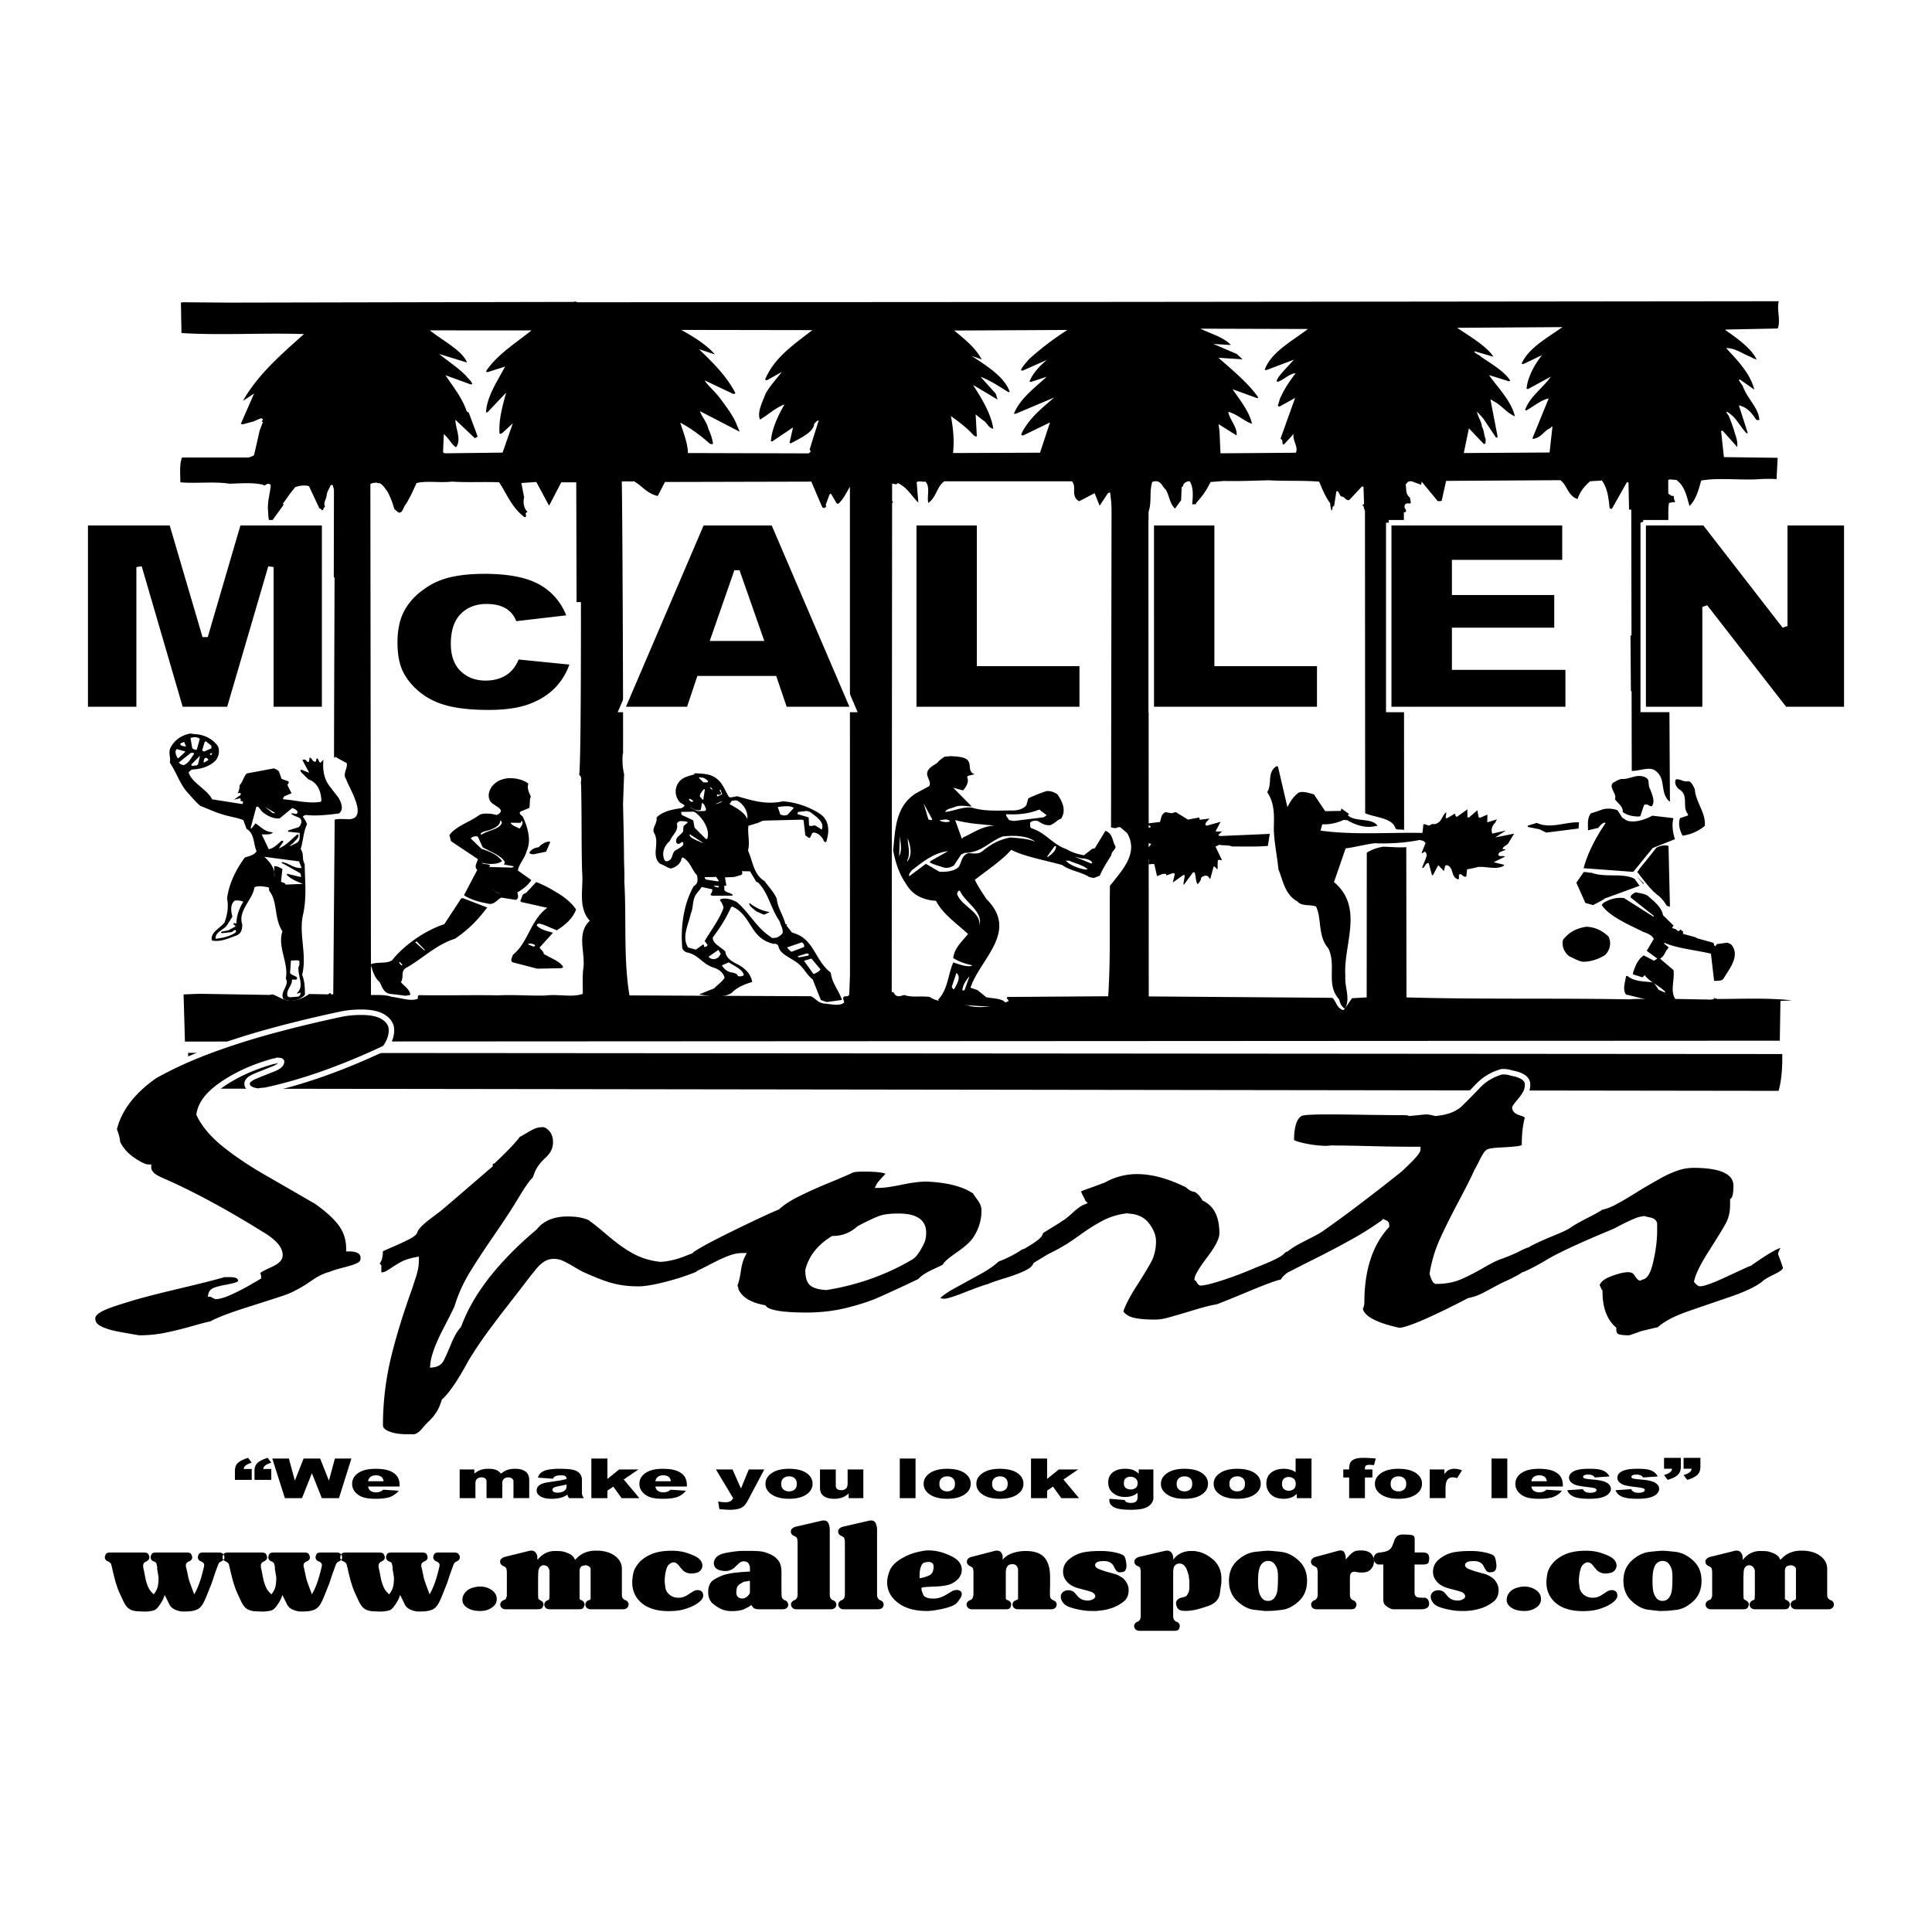 <svg xmlns="http://www.w3.org/2000/svg" width="2500" height="2500" viewBox="0 0 192.756 192.756"><g fill-rule="evenodd" clip-rule="evenodd"><path fill="#fff" d="M0 0h192.756v192.756H0V0z"/><path d="M40.444 99.346l.486-.077c-.006-.534-.573-.845-.937-1.284.353-.481-.09-1.124.597-1.46 1.729-1.006 2.918-2.268 4.806-2.869 1.549-1.061 2.357-2.005 3.214-3.116l-2.418-.925c-.026 0-.102 0-.179.019l-1.685 2.573c-2.016.658-4.097 2.182-5.182 3.571-.533.428-1.483.138-2.172.438.186.533.349 1.307.892 1.746.262.478.371 1.048 1.013 1.191.591.07 1.052.122 1.565.193zM53.6 96.646l2.432-.053c.05-.037.127-.056.152-.13-.34-.587-1.316-.895-1.936-1.296-.003-.24-.287-.404-.417-.625l1.339-1.483c-.642-.18-1.232-.306-1.622-.727.024-.111.075-.167.254-.186l.359.09 1.39.581c.889-.559 1.624-1.227 1.921-2.077-.417-.661-1.245-1.319-2.069-1.775A11.121 11.121 0 0 0 53.496 88l-.91.982c-.075.148-.382.15-.457.353l-.199.518c0 .019 0 .074.027.129l2.645.592c-1.701 1.228-1.854 3.403-3.427 4.685-.074.258-.275.536-.068.738l2.493.649z"/><path d="M40.126 96.306l.025-.056-.259-.274c-.179.075.054.221.183.349l.051-.019zM42.387 94.799h.026l-.83-.861c-.077 0-.103.019-.153.075l.88.787.077-.001zM53.215 94.437c.103 0 .153-.038.178-.13-.104-.11-.387-.201-.643-.162.001.074-.127.001.002.11l.463.182z" fill="#fff"/><path d="M48.862 90.187c.538-.003.687-.392 1.145-.634l1.462.23c.306-.131.225-.462.145-.738.585-.354 1.118-.763 1.394-1.244l-1.343-.95c.095-.627.703-1.221.874-1.922.524-1.128.073-2.471-.374-3.445-.156-.165-.31-.238-.312-.385 0-.019.024-.074.075-.129l.867-.355c.124-.333-.009-.756.166-1.144-.236-.478-.395-.919-.246-1.289-.44-.366-1.236-.583-2.029-.541-.818.098-1.25.395-1.604.821-.353.5-.449 1.035-.136 1.531.337.348.774.475 1.008.805.08.202-.123.406-.404.519-.437-.145-1.155-.214-1.64-.063-1.066.799-2.419 1.14-3.074 2.065l.161.607 2.684 1.79c-.072.351-.426.74-.063 1.07l-1.327 2.534c.646.436 1.545.689 2.571.867z"/><path fill="#fff" d="M49.849 89.148l-1.006-.546 1.006.565v-.019zM51.073 86.561c.103-.001.102-.075.203-.131l-1.001-.178.1-.222c-.315-.68-1.524-1.078-2.22-1.498l-.473-1.048c-.026-.037-.103-.036-.18-.054-.205.001-.435.077-.535.225l1.062 1.026c.822.271 1.595.58 2.063 1.222-.354.334-1.174.339-1.815.232-.103-.018-.206-.072-.206-.072.105.239.564.07.822.271.026.056-.024.074-.1.167l2.28.06z"/><path d="M53.208 85.238l1.277-.266.423-.979c-.359-.09-.74.17-1.02.375a.345.345 0 0 1-.178.167c-.46.058-.713.263-.89.521-.022.13.26.165.388.182z"/><path d="M48.114 83.224c.559-.372 1.633-.452 1.934-1.062.05-.111-.003-.24-.132-.312.004.387-.351.666-.784.853-.433.206-.997.209-1.172.468-.001.017.001.183.154.053zM51.871 82.629c.151-.204.379-.481.196-.738-.102.019-.049.129-.125.204l-.999-.012c.106.275.542.402.904.584l.024-.038z" fill="#fff"/><path d="M165.176 99.941l1.812-.398c0-.019.025-.037.025-.129l-1.52-.654-.469-.68c-.053-.036-.078-.055-.129-.072-.924-.105-1.871-.081-2.518-.63a.433.433 0 0 0-.154.02c-.068.59-.367 1.292-.002 1.825l2.955.718zM171.092 97.858c.281-.002.666.015.842-.189.604-.999 1.664-2.259.857-3.36-.078-.092-.26-.201-.465-.255l-1.021.135-.178.223c-.154-.091-.105-.239-.184-.349l-1.619-.451c-.025-.019-.102-.036-.129-.092l-1.258-.342c-.027-.092-.027-.11-.004-.221l-.541-.42c.127.054.129.091.232.201 0 0 0 .074-.051.093-.025.037-.051.055-.178.056l-.182-.165-.309-.109c-.154-.072-.002-.147.074-.259l-1.062-1.044c-.139-.81-.836-1.322-1.482-1.908-.336-.256-.85-.271-1.209-.379a1.005 1.005 0 0 0-.533.391l.002.129 2.301 1.829c0 .018.002.073-.023.092l-2.941-1.862c-.797-.105-1.561.157-2.068.493-.102.111-.127.129-.152.203.756 1.157 2.789 1.992 4.154 2.684.49.163.875.363 1.033.694l-.703 1.184 1.162.859c.639-.225.631-.815 1.037-1.186l-.467-.384c-.076 0 .152-.13.104-.056 1.285.545 3.105.7 4.57 1.059l.312 2.689.079.017zM163.941 97.46l1.188-1.482c-.002-.055-.027-.11-.105-.128l-1.029-.528c-.611.409-.859 1.092-1.08 1.776 0 .037.025.092.053.129l.873.271.1-.038zM157.881 95.95c.871.031 1.738-.325 2.271-.678.506-.519.625-1.22.336-1.827-.596-.568-1.344-.968-2.24-.981-1.201.192-1.783.675-2.289 1.268-.197.591.092 1.308.635 1.692.463.199.773.418 1.287.526z"/><path d="M165.898 94.075c-.078-.147-.258-.146-.463-.2.003.129.336.182.463.2zM158.939 90.302l.916-.485.281-.186 3.441-1.256-.496-.697c-1.184-.619-2.92-.093-4.283-.601-.307.002-.486-.089-.795-.068l-.729 1.055.895 2.022.77.216zM164.01 88.151l-.725-.733.674.789.051-.056zM162.844 86.979l.129-.019 1.918-2.353 2.217-.88c-.213-.681-.324-1.399-.152-2.101l-2.104-.245c-.611.335-1.631.729-2.479.513-.23-.109-.361-.238-.516-.31l-.469-.734c-.387-.182-1.131-.251-1.641-.045-.355.131-.637.225-1.02.338-.379.481-.295 1.107-.287 1.698l1.021-.246c.127-.148.277-.389.582-.52 0 0 .078 0 .154.036-.881 1.277-1.783 2.923-2.199 4.511l4.846.357zM167.896 83.371a4.33 4.33 0 0 0 2.191-.972c.139-1.254-.926-2.427-.99-3.625-.133-.331-.264-.588-.471-.771-.129-.091-.359-.016-.539-.052-.23-.035-.514-.236-.873-.197-.201.315.01.756.293.976 1.059.638.252 1.712.902 2.501v.129l-.789.263c-.199.536-.064 1.162.25 1.75h.026v-.002zM154.27 83.068l3.223-.407.043-.609c-1.203-.103-2.885.7-4.199.045l-.918.282c0 .055.002.11.027.129l1.154.232.67.328z"/><path d="M163.496 81.463s.102-.019.152-.02l.371-1.108c.076-.074.205-.075.307-.075l.361.182c.051 0 .127-.001.152-.057.301-.462-.014-1.106-.172-1.584-.236-.386-.137-.7-.244-1.031a.872.872 0 0 0-.463-.292c-.797-.235-1.406.304-2.148.234-.41.077-.586.243-.867.374-.506.464.424 1.122.174 1.658.338.44.828.732.783 1.267.362.294.953.456 1.594.452zM82.49 99.975l1.508-.212c-.293-.957-.993-1.635-1.108-2.722-1.654-1.262-1.628-3.418-3.863-3.994l-.572-.715c.179-.038-.001-.092-.104-.166-.215-.883-.761-1.562-.849-2.483-.29-.698-.834-1.229-1.225-1.78-1.109-.656-1.177-2.021-1.649-3.05.22-.831-.072-1.714.047-2.47l.894-.264.56-.243 3.815-.097c.102 0 .205.035.231.072l.171 1.492.388.274c.254-.131.148-.462.428-.556.436.016.748.364.93.621.079.184.105.239.208.33h.128c.322-.961.384-2.178-.674-2.853a7.922 7.922 0 0 0-3.651-1.212c-1.711.379-3.125-.109-4.564-.506l-.588.114c-.128.001-.23-.035-.257-.09-.471-.79-.739-1.857-2.023-2.181-.488-.107-.847-.105-1.308-.139-.051.019-.076.037-.126.13-.562.151-1.149.283-1.502.747-.454.611-.419 1.385.049 1.972.156.183.386.2.517.384a.625.625 0 0 1-.355.26c-.92.116-1.891.344-2.447.937.109.552-.449.998-.265 1.476.653 1.065-.331 2.306.627 3.13.411.145.644.346 1.055.473.409-.076.815-.374.99-.707.101-.148.047-.332.2-.407.748.382.912 1.248 1.43 1.779.082.424.139.848-.32 1.09-1.028 1.794-1.308 4.1-1.157 6.035.003.294.184.441.416.568 1.231.195 1.603 1.243 2.861 1.567.489.2.852.529.959.972-.276.443-.709.686-1.037 1.057l-1.504.6c1.078.196 2.438.39 3.25-.149.557-.575 1.27-.856 2.036-1.082-.085-.682-.579-1.305-1.403-1.742-.644-.31-1.212-.675-1.271-1.301-.415-.458-1.315-.785-1.246-1.412.706-.944 1.335-1.907 1.808-2.997 0-.019.025-.037.153-.075 1.983.946 1.702 3.16 4.09 3.716l.179-.001c.128-.001.283.127.31.219.111.7.909 1.027 1.477 1.41 1.057.583 1.22 1.375 1.944 1.923l.818 2.06.591.198z"/><path d="M73.752 97.411c.179-.001.358-.021.459-.132-.109-.57-1.01-.934-1.5-1.263l-.688.3c.157.257.416.568.879.694.205.018.411.09.565.145l.182.238.103.018zM81.253 97.162c.178-.111.458-.206.609-.446l-.909-1.082-.74.226.937 1.302h.103zM71.146 95.695c.206.017.383-.094.536-.188l.227-.333-.235-.404-.965.67c.026.147.206.201.437.255zM79.748 95.512l.894-.171s.025-.019.05-.093c0-.055-.053-.11-.181-.128l-.918.283c0 .055.078.11.155.109zM78.999 94.945l1.198-.45c.101-.148-.004-.35-.186-.478l-1.377.469s-.077.019-.075.111l.362.348h.078zM69.418 94.747l.737-.521c.154.054.002.184.156.257.128-.019.255-.094.279-.223l-.286-.367c.577-.999 1.46-2.129 1.881-3.312a1.524 1.524 0 0 0-.342-.735c0-.037-.001-.074.05-.129.535-.188 1.281.065 1.668.321 1.32 1.171 1.926 2.569 3.5 3.554l.409-.04c.179-.075.509-.261.609-.464.072-.387-.188-.754-.296-1.178-.807-1.12-1.108-2.74-2.042-3.748-.077-.091-.104-.128-.283-.183l-.627-1.046-.768-.014c-.103.019.001.092.002.166a.282.282 0 0 1-.101.203l-.688.207-.947.043.138.81c-.025.037-.128-.018-.204.057l.005.387c.079.22.541.273.799.438.026.018.026.073.001.129l-1.997.012c-.077-.036-.154-.054-.181-.128.1-.167.201-.314.173-.517l-1.052-.233c-.201.315-.48.575-.655.889-.3.629-.166 1.163-.44 1.791-.243 1.126-.92 2.31-.267 3.356l.769.218z" fill="#fff"/><path d="M76.24 91.257l.561-.261c-.821-.124-1.414-.434-2.034-.909-.099.277.392.587.728.862.307.109.488.237.745.308z"/><path d="M71.598 88.54c.025 0 .102-.02.127-.057 0-.037-.001-.092-.078-.091l-.411-.034c.003.11.182.128.362.182zM71.591 87.932s.051 0 .127-.038l-.261-.404-1.152.026c.002.11.053.129.131.239l1.155.177zM66.548 85.936c.74-.208.347-.906 1.01-1.187.254-.149.534-.316.609-.464l-.003-.258c-.18-.055-.255.112-.433.168-.026 0-.103 0-.18-.036-.182-.183-.083-.516.094-.683.228-.204.355-.315.506-.5l.044-.553.431-.372c-.129-.128-.488-.126-.744-.125-.154.001-.28.131-.355.242.213.717-.448 1.108-.696 1.737-.583.501-.831 1.222-.541 1.883.079.147.078.074.156.147l.102.001zM70.137 84.088l-1.317-.858c-.099.314.467.495.725.641.257.071.361.2.592.217zM70.465 83.717l.102-.038c.247-.757-.225-1.694-.847-2.317-.208-.183-.312-.33-.568-.383l-1.203.026.055.295 1.159.545.137.736 1.14 1.136h.025zM82.002 82.742c.248-.721-.475-1.195-1.121-1.688-.104-.092-.283-.091-.36-.146l-.844.098c-.025 0-.102.056-.101.111l.001.11 1.105.325.035.792c.155.146.41-.002.615.015l.645.402.025-.019zM74.563 81.683c.069-.646-.298-1.381-.943-1.764-.077-.036-.18-.073-.18-.073l-.435.058-.226.314c.645.383 1.494.802 1.758 1.464h.026v.001zM78.222 81.365l.332-.058.657-.705c-.387-.255-1.077-.159-1.614-.082l.265.754.36.091zM69.587 80.921l.691-.004c.332-.076.046-.406-.007-.608a.468.468 0 0 0-.233-.202l-.12.683c-.408.187-.745-.143-1.13-.251l.799.382zM71.915 80.722l.332-.094-.332.094zM71.32 80.228c.307-.057.588-.114.765-.299l-.765.299zM69.063 80.003l.051-.02c.102-.056-.053-.128-.054-.184-.103-.018-.129-.073-.283-.109-.101.093.08.239.209.312h.077v.001zM70.163 79.793l.166-1.052c-.077 0-.102.019-.178.057-.1.203-.48.519-.247.775.129.073.13.147.182.202l.077.018zM71.618 79.452l.433-.224-.159-.441c-.23.057.08.22.056.387-.051.055-.076.074-.229.13-.051 0-.103-.036-.18-.072l.002.221.077-.001zM71.072 78.792c-.001-.111-.053-.147-.13-.202-.078-.036-.103-.036-.103.019l.207.183h.026zM70.244 78.06l.333-.002c.203-.13-.183-.331-.338-.44-.18-.054-.308-.017-.41-.071 0 0-.077.02-.102.075l.466.439.051-.001z" fill="#fff"/><path d="M28.896 99.845a1.984 1.984 0 0 0 1.428-.488c.051-.056.101-.13.101-.13-.008-.645-.016-1.327-.279-1.971.513-2.049-.382-4.089.106-6.083.364-1.68.165-3.356.146-4.96-.314-.551-.038-1.014-.402-1.49.271-.905.261-1.698.636-2.492a2.285 2.285 0 0 0-.418-.735c.024-.092.126-.129.279-.186 1.103.123 2.202-.013 3.327-.15.507-.408.243-1.052-.044-1.566-.26-.349-.546-.678-.754-.991-.753-.843-.842-1.893-.75-2.815l-.303.315c-.18-.073-.158-.312-.312-.441-.179.038-.049.24-.176.333-.333.039-.286-.33-.594-.42l-.047.387c-.228.223-.233-.22-.514-.181-.051 0-.127.02-.153.057l.681 1.268-.772-.309c-.153 0-.075.129-.074.203l.751.751c.978.344 1.27 1.264 1.306 2.112-.025.055-.05.129-.05.129-1.175.21-2.434-.133-3.639-.236-.282-.016-.054-.221-.004-.313l.713-.299-.419-.827c.076-.075.176-.223.124-.352l-.694-.254-.265-.735c-.104-.128-.285-.238-.516-.31l-2.683.496c-.329.315-.375.777-.729 1.185.003.313-.07.59-.221.831.05-.055.28-.112.333-.002l.002.129-.686.483.562-.133c.205-.001.079.184.105.258.025 0 .103.018.179.017l.079.11c0 .056-.05.129-.075.185l-3.027-.479c-.447-.974-2.017-1.628-2.337-2.677.101-.111.202-.241.381-.297.998-.043 1.839-.38 2.345-.937.328-.444.397-1.035.162-1.439-.442-.587-1.139-1.025-2.011-1.13-.257-.035-.513-.033-.692-.088-1.048.209-1.681.767-2.031 1.506-.173.517.088.939-.034 1.401.704 1.028 1.025 2.206 1.829 3.049.441.477.779.917 1.245 1.283.823.308 1.416.618 2.187.834.694.235 1.515.322 2.081.577l.317.864c.826.493.658 1.471 1 2.224-.175.37-.711.502-1.17.634-.882 1.204-1.607 2.646-1.769 4.103.164.866.019 1.585-.253 2.379-.429.574-1.474 1.005-1.259 1.796.796.198 1.713-.231 2.401-.476.586-.225.606-.686.627-1.11-.477-1.379 1.046-2.477 1.211-3.712.382-.205.998-.062 1.383-.009.155.109.003.276.159.441.781 1.083.416 2.688 1.25 3.955-.519 1.589.652 3.167.338 4.698.393.717-.599 1.312-.258 2.012.076.129.358.183.64.218z"/><path d="M28.969 99.494l.768-.061c.179-.02.253-.223.251-.389-.103-.018-.153.057-.255.076-.026 0-.051 0-.128-.018.811-.688.082-1.715.174-2.619.151-.223.071-.461.095-.609-.232-.127-.564-.015-.846-.05l-.088 1.235c.08.203.387.256.594.384.077.019.13.146.08.258-.102.093-.308.002-.486.04.058.57-.628 1.036-.441 1.625a.347.347 0 0 0 .282.128zM21.678 93.641c.741-.097 1.404-.285 1.861-.638l-.002-.184c-.181-.128-.28.186-.51.187l-.87.098c-.077 0-.129-.091-.078-.147l.689-.133.738-.392c-.001-.092-.182-.146-.208-.22 0-.055-.001-.092.05-.11.077-.019.128.018.231.054.017-.738.264-1.495.691-2.18-.155-.109-.591-.181-.872-.105-.456.39-.346 1.089-.212 1.586l-.502.796c-.301.518-1.272.708-1.161 1.427l.155-.039zM28.579 88.252l1.639-.065c-.618-.254-1.184-.454-1.625-.93-.026 0 .178-.13.153-.057l1.284.306c-.001-.111-.003-.276-.082-.387l-1.856-1.039c-.077 0 .152-.13.102-.056.718.125 1.083.62 1.902.578l-.264-.662-3.462-.458c.596.549 1.116 1.21.998 2.04l-.013-1.106c.358-.021.565.181.823.271l-.139 1.254c.078.11.257.109.36.182.076.001.027.167.18.129zM26.898 84.705c.511-.132.838-.54 1.193-.818.077-.038.154.018.181.091l-.453.666c.866-.355 1.269-.966 1.903-1.431.234.33-.274.61-.45.888-.203.13-.304.241-.354.334l.713-.355c.355-.242.248-.647.27-.979l-1.128-.123c-.051-.018-.052-.073-.001-.129l1.021-.319c.253-.223.427-.685.091-.922-.258-.146-.591-.199-.824-.418.075-.111.333.016.461.015.154-.001.102-.093.178-.148-.002-.184-.286-.367-.543-.439l-1.268 1.04c-.666.022-1.129-.232-1.62-.58-.259-.201-.338-.44-.545-.605-.051 0-.102 0-.153.038l-.564 2.105c.128-.001.001.111.128-.001l.354-.463c.463.255.854.824 1.726.893-.151.277-.766.189-1.099.209l.709 1.489.074-.038z" fill="#fff"/><path d="M27.214 81.127l.256-.002-1.058-.638.802.64zM19.193 76.402l.461-.04c-.001-.037.025-.056.101-.093l.195-.868-.86.872c-.001.038.001.13.103.129zM18.348 76.334c.56-.262.683-.686 1.011-1.112 0-.037-.001-.092-.078-.091-.103-.037-.128-.037-.256.001l-1.192.947a.725.725 0 0 0 .515.255zM20.393 76.063l.381-.224c.051-.074-.104-.184-.208-.238-.205.001-.252.314-.25.462h.077zM17.827 75.618l.684-.631-.874-.252c-.252.259-.069.608.088.921l.102-.038zM21.075 75.321c.051-.019.05-.11.101-.185-.077-.018-.153.038-.23.075-.026.001.054.166.129.11zM20.38 74.976l.713-.317-.003-.259-.543-.439a.372.372 0 0 0-.127.056l-.246.831c0 .037.129.129.206.128zM19.635 74.796l.294-1.071c-.052-.128-.463-.218-.667-.162-.103.038-.179.038-.256.057l.166.976c.027.129.181.146.31.219l.153-.019zM18.428 74.472l.128-.001-.185-.459-.357.15c0 .019-.024.11-.024.129.078.109.258.145.438.181z" fill="#fff"/><path d="M99.434 100.391c.309-.002.717-.041.842-.3 0-.019 0-.074-.027-.129-.361-.349-1.182-.343-1.848-.468l-.881-.714-.694-.235c.94-2.881 4.875-5.579 1.584-8.857-.416-.643-.859-1.285-1.148-1.91 1.268-.985 2.768-1.989 3.625-2.99 1.314.674 3.42 1.048 5.09 1.517.801.585 1.928.688 2.703 1.2.18.036.307.071.461.089l.586-.225c.273-.666.727-1.369 1.154-2.053-.006-.424.607-.63.348-.979-.264-.533-.219-1.16-.939-1.451l-1.055 1.739c-.076.038-.129.038-.256.057l-.838.65c-.668-.125-1.232-.306-1.748-.616-1.363-.452-2.068-1.646-3.482-2.08-.104-.073-.129-.128-.129-.165l-.006-.387c.127-.167.408-.242.766-.17.439.255.646.438 1.234.416.484-.168.635-.501 1.094-.652.504-.796.186-1.604-.361-2.413a1.654 1.654 0 0 0-1.08-.343c-.637.207-1.146.413-1.682.656-.051.019-.076.037-.152.075l-.197.683c-.252.333-.736.502-1.273.524-1.461-.009-2.816.128-4.178-.288-.948-.086-1.712.324-2.633.441.073-.333.713-.373 1.044-.542.562-.169 1.076-.007 1.588-.01l-1.841-1.869.977.27c.253-.278.63-.815.42-1.274-.001-.056.023-.148.074-.185l.665-.152c-.746-.253-.268-.994-.735-1.451-.388-.312-1.104-.325-1.72-.358-.281.057-.435.003-.613.096-.203.149-.508.354-.659.576-.457.297-1.068.578-1.01 1.186.082.442.393.698.218 1.123l-1.272.69c-2.187 1.304-2.13 3.865-2.339 5.71.22 1.215.592 2.356 1.243 3.292.497.9 1.299 1.54 2.684 1.734.179-.001.281-.001.359.053.655 1.268 1.972 2.181 3.188 3.28-.58.723-1.366 1.391-1.482 2.405.491.311 1.083.547 1.853.708v.073c-.638.133-1.308-.194-1.848-.338-.548 1.238-.506 2.639-1.518 3.714.208.331.646.512 1.133.564 1.509-.157 2.896.166 4.456.083.153.001.229 0 .255 0z"/><path d="M96.061 98.808c.052.037.153-.02.179-.038l.495-1.385c-.353.407-.68.889-.725 1.424l.051-.001zM95.214 98.666c.225-.463.729-1.147.211-1.605l-.47 1.404.131.202c.052.055.052.018.128-.001zM97.701 92.401c.469-1.478-1.411-2.313-1.938-3.545-.205.001-.305.242-.251.407.449 1.177 2.453 1.755 2.189 3.138zM90.777 87.375l1.599-1.19 1.341.784c.667.051 1.536-.046 1.94-.491.327-.481.243-1.163 1.008-1.37.565.07 1.051.104 1.381-.211.836-.687 1.65-1.135 2.75-1.344.846.068 1.768.118 2.488.427-.75-.622-2.107-.65-3.232-.533-1.377.506-2.107 1.635-3.822 1.646-.178.075-.203.13-.331.149l-.729 1.11c-.254.149-.687.354-1.15.155-.462-.145-.874-.253-1.234-.453 0-.019-.001-.074.024-.129l1.78-1.006c-1.509.175-2.599 1.14-3.613 1.903-.151.222-.329.352-.275.591l.075-.038zM108.234 86.75c.104 0 .129 0 .281-.02-.389-.403-1.209-.564-1.828-.855-.18.001-.256.001-.359-.035.262.387 1.086.75 1.906.91zM108.842 86.139c.025 0 .104-.001.127-.02-.027-.258-.361-.366-.748-.456-.383.002-.641-.106-1.025-.196l1.646.672zM90.53 85.939c.505-.63.34-1.532.024-2.304.009.719.325 1.491-.05 2.231 0 .055.026.073.026.073zM104.506 85.483h.076c.33-.26.736-.558.783-.982-.002-.11-.053-.11-.154-.072l-.756 1.055.051-.001zM89.705 85.447c.325-.647.138-1.31.079-2.01l-.079 2.01zM96.034 83.656c-.001-.074 0 0 .024-.093 1.045-.449 1.779-1.099 3.16-1.199-1.203-.104-2.639-.187-3.924-.547l.663 1.839h.077zM94.503 82.025c.051-.056.154-.001.23-.057 0-.074.128-.001-.001-.092-.052-.055-.18-.072-.334-.127l-.665.078c.13.147.489.199.77.198zM101.135 81.91l2.992-.369.305-.205-.75-.567c-.916.393-2.119.548-3.271.463-.127.148.158.368.262.588l.462.09zM92.939 81.813l.076-.055-.864-1.599.48 1.601.283.072.025-.019z" fill="#fff"/><path d="M134.215 100.589c.525-1.036-.076-2.102.012-3.171-.24-3.132 1.916-6.851-1.135-9.413l1.162-3.361c.922-.117 1.941-.399 2.914-.516a19.084 19.084 0 0 0 4.477-.323l.359.09.234.201-.398.979c.104.128.178-.075.281-.094.178-.001.232.275.209.423-.123.443-.348.832-.447 1.201.256-.02.279-.333.482-.464.051-.019.076-.037.178-.038l.322 1.215h.102l.527-.999.57.586.121-.535c.051 0 .076-.019.178-.056.721.253.348 1.122 1.068 1.412.025 0 .102 0 .127-.056l-.004-.369c.023-.037.074-.092.178-.075.18.036.182.202.463.255.076-.056 0 0 .104-.056l.068-.683c.332-.076.74-.134 1.098-.247.844-.061 1.719.284 2.482-.071.051-.019.154-.075.102-.148l-1.027-.252 1.145-.56c-.23-.109-.461.003-.641-.106-.078-.092-.002-.221.098-.333l.561-.225c.102-.111-.18-.035-.256-.09-.029-.222.354-.353.531-.538l.604-.999-1.891.38 1.066-.689-1.354.304c-.158-.386-.01-.83.32-1.108.023-.147.1-.203.148-.314l-.969.301.016-.774-.738.318c-.051 0-.102-.036-.154-.091l-.111-.663-.836.724c-.076 0-.152.001-.154-.054l-.008-.756-1.041.744c-.154-.055-.182-.202-.184-.331l-.789.466c-.076 0-.102 0-.154-.018l.07-.572c-.457.279-.396 1.035-1.189 1.187a.7.7 0 0 0-.281.002.783.783 0 0 1-.254.131c-.205.001-.361-.183-.564-.107l-.094.849c-3.355-.071-6.834.227-10.168-.232l.172-.627a4.57 4.57 0 0 0 2.119-.438c.18-.001.258.036.359.017.748.438 1.777.855 2.85.59.076 0 .18-.02.18-.02-.523-.826-2.207-.355-2.934-1.033-.025-.073.025-.11.127-.13l-.799-.566-.049.24-1.562.028-1.121-1.671c-.438-.126-1.105-.362-1.539-.175-.582.446-.834.927-1.109 1.445l-.943-4.049c-.129.001-.002-.074-.18-.018-.939.651-.363 1.717-.893 2.568.809 1.193.672 2.521.66 3.737.041 1.346.338 2.634.457 3.96.447 1.048.619 2.521 1.908 3.214.414.514 1.283.269 1.85.504.604 1.287.137 2.912 1.227 4.177.84 1.746-.289 3.596 1.086 5.099.082.405.213.662.549.918l.049-.051zM118.139 88.246l.883-1.204c.152-.075.205.072.207.165.105.386.059.719.268 1.031.1-.185.328-.353.326-.592.023-.147.201-.223.406-.279.051 0 .102-.001.18.017.18.036.182.202.336.312l.344-1.256c.205.054.207.201.387.292l.018-.83c-.002-.166.254-.112.434-.058l-.656-1.378.381-.187c.387.108.846-.005 1.283.176 1.203-.007 2.383.041 3.559-.059l.191-1.199-4.965.215c-.027-.037-.154-.036-.156-.128l.355-.334-.461.021a1.4 1.4 0 0 1-.18-.036l.5-.943-1.352.377c-.078 0-.104-.018-.154-.055-.055-.258.25-.425.4-.647l-.92.116c-.154-.018-.002-.129-.131-.221l-1.098.21-1.213-.749-.434.113-.59-.107c-.459.188-.43.648-.553.98l-1.33.156c.055.184.283.164.389.292 0 .056 0 .092-.051.093l-1.047.209c0 .111.078.129.182.22.23-.001.434-.058.615.033.025.037.025.074 0 .129l-1.121.321c-.129.019-.129.093-.127.185l.82-.005c.281.09-.125.222-.201.333l1.002.215-1.262 1.63.92-.171c.18.127.029.387.084.589l.408-.04c.076 0 .154.018.154.036l.27 1.178.561-.222.309-.002c.076.018 0 .092.078.147l.637-.225c.104 0 .154.036.182.11l-.195.83 1.041-.744c.076 0 .129-.001.154.036l-.143.904h.076zM112.541 87.009l.068-.849-.068.849z"/><path d="M130.07 86.015c.09-1.125-.691-2.189-.652-3.313-.316-.662-.426-1.307-.895-1.875-.064 1.014.436 2.08.678 3.074.317.735.529 1.489.869 2.114zM177.453 108.834c.318-1.123.381-2.461.369-3.672l-159.059-.118.123 3.568 158.567.222zM61.718 68.957c-.772-3.856-2.512-3.333-3.615 0h3.615zM114.588 68.957l-.002-.598c-.893-.103-2.67.105-3.664-.063l-.002.662h3.668v-.001z"/><path d="M177.572 103.831l.064-3.97 1.154-.052c-2.373-.267-4.914-.147-7.449-.14-.102-.039-.229-.06-.229-.06-.049-.057-.049-.075-.123-.132 0 .019.049.074.072.13-.029.074-.182.07-.312.124l-3.174-.06-.436-.009c-.533-.803-.031-1.937-.178-2.879l-1.416-1.207c-.025 0-.104.035-.18.052l-.604.394c-.051-.019-.104.035-.182.034-.215.291-.865.574-.602 1.058.434.783 1.471 1.135 2.162 1.83l-.088.312-.398.38c-.926.111-2.047-.039-3.102.07-7.396-.139-14.908.016-22.227-.195l-.02-14.991c-.746.06-1.459-.027-2.305-.043a4.296 4.296 0 0 0-1.635.596l-.01 14.437-1.463.083-.73 1.056c-.002.037-.107.108-.184.126-.557-.195-.641-.731-.959-1.143-.047-.112-.305-.062-.457-.083l-17.951-.134-.02-51.925h-3.686l-.055 34.966c-.008.185.252.115.43.174l.311-.104.18.003.695.604c1.131 1.976-.439 3.624-1.727 5.241-.057 3.668.07 7.229-.162 10.838l-.008.185-10.016.07c-.285.087.117.26.061.425-1.066.423-2.641.78-3.936.461-1.266-.393-2.988-.222-3.912-.885-.892-.127-1.821.077-2.529-.194-.206.032-.415.14-.67.116a.541.541 0 0 1-.373-.32c.002-.056-.151-.077-.226-.115l.04-51.463h-4.212l.006 49.799-.068 1.88c-.001.037-.031.146-.083.164-.105.091-.283.05-.413.085-.261.143.011.405-.022.607-.424.38-1.287.16-1.823.113-.792-.033-.955-.497-1.484-.746l-18.106-.082c-.612-3.625-.289-7.583-.512-11.349.033-.903-.038-1.771-.033-2.619-.014-1.751-.057-3.394-.097-5.109l.108-3.003c-.358-1.408.005-2.968-.11-1.901.033-.911-.051-25.983-.136-27.839h-4.119c.055 2.5.14 28.451-.12 29.822.375.265.104.647.194 1 .073 2.933.022 5.753.098 8.631.17 1.681-.462 3.568.77 4.919-1.404 1.301-.374 3.256-.663 4.874-.081.828-.033 1.622-.036 2.415-.987.387-2.485.009-3.694.17-1.641.044-3.173-.096-4.738-.015-2.688-.051-5.303.029-7.914-.02-.182.07-.061.257-.142.366-.676.282-1.687-.105-2.554-.195-.683-.234-1.402-.174-2.093-.188l-.06-51.779h-3.567c.048 1.758-.082 27.394-.053 28.183.002-.074.03-.128.185-.144 0-.019.175.114.1.075l.979.535c.108.537-.448 1.061-.058 1.603.183.692 2.22 3.786.394 3.99-.539.008-1.047-.075-1.539.044l-.144 17.421c-.026-.001-.103.017-.18.015-.05-.019-.048-.074-.098-.131-.128-.002-.13.072-.26.125l-1.869-.035c-.525.377-1.203.696-2.021.662-.714-.105-1.085-.444-1.617-.62-.077-.001-.128-.003-.258.051l-7.065-.114-1.564.062.135 4.705 159.121-.088z"/><path d="M166.609 90.414l-.141-6.014c-.354-.136-.922.001-1.211.18-.564.727-1.152 1.435-1.689 2.107-.084.165-.135.182-.217.31.637.786 1.219 1.719 2.266 2.495.297.3.492.562.662.86l.277.116.053-.054zM140.088 82.806l-.027-38.209h-3.883l.025 36.551c1.01.406 2.52.453 2.951 1.309.047.112.045.148.119.242.225.133.563.009.815.107zM166.355 68.957l-.095-5.56-3.586.008.041 5.552h3.64z"/><path d="M166.609 79.95l-.188-33.618h-3.678l.057 30.578c.715.05 1.863-.537 2.457.064.969.792.334 2.071 1.275 2.974l.077.002z"/><path d="M164.801 50.941l1.604.035.111-.802c.166 0 .332-.104.553-.07.055 0 .055-.035.055-.07-.055-.14-.166-.313-.109-.488-.057-.104-.277-.035-.332-.14l-.277-.174v-1.29c.111-.209.553-.035.83-.07.885.628 1.051 1.709 1.328 2.615.664-.662.939-1.708 1.162-2.545 1.824-.314 3.926 0 5.863-.14.553-.035 1.16-.035 1.658 0l.111-2.127-5.365-.069-.277-2.581c.055-.035.111-.104.166-.035l1.438 1.604c.057-.454-.055-.872-.221-1.325-.166-.627-.387-1.186-.607-1.744-.057-.14-.277-.313-.223-.453.941.488 1.273 1.43 1.992 2.162 0 0 .055 0 .111-.035l-.887-2.755c.941.209 1.328.872 1.771 1.465h.275c-.055-1.221-1.271-2.197-1.658-3.417-.166-.209-.277-.384-.389-.558 0 0 0-.069.111-.069l1.438 1.011-.166-.523c-.553-1.43-1.658-2.545-2.654-3.626.941 0 1.604.558 2.434.872.277.174.443.209.609.279-.443-1.011-1.771-2.023-3.098-2.929v-.07l5.199-.105c.332-.767-.111-1.813.111-2.72l-65.549.069-54.321.035c-.055-.035-.11-.035-.221-.07 0-.035-.055 0-.11.035l-34.406.07-4.481-.035c-.11 0-.221 0-.331.035l.055 3.034c3.872.244 8.242-.035 12.225.104-2.268 2.022-4.646 4.08-6.084 6.661l1.106-.732-1.328 3.034c.055 0 .11.035.221.035l1.162-.313s.055-.07.11-.07l.498-.209c.166 0 .166.07.221.14 0 .07-.11.07-.11.14 0 .035 0 .07.11.07l-.332.872-.553 2.441c-.166.139-.332.174-.553.244H18.16c-.277.698-.166 1.639-.166 2.476 1.604.14 3.319-.104 4.923.14 1.162-.035 2.323-.14 3.319.104l.111.07c.166-.035.221-.14.442-.174.111.035.111.035.221.14-.055.802-.332 1.604-.276 2.476.055.454 0 .768.166 1.186h.166l1.217-1.674c0-.035 0-.035-.055-.14l.719-1.011.498-.627c.332-.14.94-.244 1.383-.104l.996 2.127c0 .104.277.14.277.279.221 0 .11-.244.332-.349-.222-.418.166-.802.166-1.22.056-.313.221-.558.332-.802 0-.104.111-.139.166-.174l.111.07.11.418-.017 8.759 3.568-.025c-.004-3.067-.011-6.233-.011-9.223.055-.104.387-.209.719-.209.166.069.332.035.387.104.332.209.442.488.664.732.332.593.553 1.22.719 1.813.221.14.332.314.498.349.387-.069.387-.593.664-.872.442-.732.719-1.36 1.051-2.092 1.051-.244 2.268 0 3.54-.139 1.549.104 3.264 0 4.702.069.774 1.186 1.272 2.546 2.544 3.487.276-.07.055-.279.111-.418.055-.035.111-.104.166-.104-.055-.07-.055-.105-.11-.14-.276-.349-.332-.907-.221-1.325l-.276-1.43 1.493-.104 1.272 2.371 1.217-2.336h1.494l.033 11.952 4 .002c.129-3.959.116-7.952.116-11.884.332-.279 1.106-.104 1.604-.174.83.453 1.272 1.22 2.378 1.465l.719-1.395 14.603-.035.609 1.43.498 1.15c.055 0 .111.035.166.07.111-.07.111-.07.222-.174 0-.07-.055-.07-.055-.174l.387-1.046c.11 0 0-.104.166 0l.553.941h.166c.608-.558.885-1.36 1.383-2.057.111 0 0-.104.166 0l-.276 2.755c.719.384 2.047.035 3.042.14.111 0 .277 0 .388-.07l.332-.768.332-.069c.055-.035.055-.07.055-.14 0-.035-.11-.035-.221-.104v-.174h-.166c-.166-.279-.11-.698.166-.977-.055-.07-.111-.07-.111-.104-.055-.035 0-.035 0-.14 0 0-.055-.035-.11-.104.11-.07.221-.174.442-.174.111 0 .276.104.442 0 0-.035 0 0 .056-.07.996.488 1.327 1.255 2.046 1.953l-.166-2.022c.11-.174.608-.035.885-.069.498.592.11 1.43.276 2.127.83-.593.83-1.639 1.604-2.162h12.723c.496.523-.111 1.395.607 1.918 0 .035.055.035.111.07l1.549-.802.498 1.255.828-1.255a.56.56 0 0 1 .223-.07l.221 1.988c.83.104 1.77.035 2.654.104.332-.035.664-.035.887-.035.441-.907.109-2.127.441-3.104.166-.104.553-.104.719.035.332.244.332.488.609.697.387.628.387 1.395.939 1.918l.609-.837.055-1.29c.111-.07.166-.14.166-.279l.166-.174.277-.14c.109 0 .166 0 .221.035.387.697.277 1.534.221 2.267l.443-.035c-.055 0-.055-.035-.055-.104a7.728 7.728 0 0 0 1.438-2.092l1.328-.104c1.549.035 3.041-.035 4.48-.07 1.715.104 3.43 0 5.033.14.277.662.609 1.499 1.105 2.162 0 .244.057.454.111.698.166.035 0-.384.277-.454l.221-1.429c.055-.035.166-.035.166 0l.277.488c.221 0 .387.14.496.279.057.035.166.104.332.104l1.273-1.36a.29.29 0 0 1 .166.035l.055 1.709c-.055.035-.111.035-.166.104.055.035.055.07.111.104l.109.419 3.652.174c.109-.105.275 0 .33.035.277-.069.111-.314 0-.488 0-.104 0-.279.111-.349.111-.104.332-.035.498-.07.055-.104-.055-.314-.055-.558-.498-.384-.332-.837-.443-1.291 0-.07.111-.14.111-.14a.375.375 0 0 1 .332-.209h.166l.939.349.055-.313L143.449 50h.275c.057-.035 0 0 .111-.035l.443-1.987 11.395-.07c.719.523.719 1.534 1.715 1.883.221-.663.664-1.29 1.271-1.778l1.162-.07c.607.837.664 1.848.775 2.755.055.035.109.07.221.07l1.492-2.65c.111 0 .111 0 .166.035l.057 2.685 3.264.105c.001.033-1.991-.037-.995-.002zM44.455 45.226l5.689-.068 1.018-2.922-.985.905c-.027.048-.132.095-.21.142a.222.222 0 0 1-.127-.034c-.097-1.375.292-2.708.655-4.075l-1.821 1.924c-.027.032-.079.047-.181.045.063-1.533 1.101-3.083 1.905-4.571l-1.739.553c-.077-.001-.153-.019-.149-.115 1.065-1.598 2.827-2.699 4.521-4.044l-10.144-.006c1.264 1.021 3.222 1.991 3.709 3.21l-2.782-.854c.867.709 1.865 1.354 2.652 2.143.219.294.518.493.657.85 0 0-.053.032-.156.046l-2.523-.914c.699 1.045 1.698 2.289 2.13 3.62.075.05.151.067.2.117l.876 2.355c-.055.08-.107.128-.289.173l-1.922-1.824c-.01.872.638 1.916.066 2.746-.499-.315-.706-.9-1.227-1.312l-.074 1.792c-.002.049.123.116.251.118zm24.262-.026l11.909.034c.129-.014.184-.11.265-.222-.05-.033-.048-.082-.122-.147l.915-2.924c-.18.013-.289.189-.449.332-.062.871-1.391 1.43-2.309 1.948-.077-.001-.103-.002-.151-.051l.345-1.528-2.082 1.403c-.077-.001-.127-.034-.126-.051.1-1.193.665-2.443 1.354-3.643-1.015.387-1.605 1.04-2.445 1.51-.301-.764.251-1.74.569-2.606.468-.8 1.085-1.468 1.625-2.153l-1.495.831c-.103.015-.152-.035-.175-.1.907-2.117 2.7-3.363 4.71-4.896l-13.088-.021c1.278.699 2.601 1.545 3.357 2.445l-1.592-.526c1.33 1.281 2.734 2.645 3.636 4.371-.001.032-.08.079-.184.109l-2.889-1.371c.337.538 1.006 1.082 1.516 1.753.607.817 1.215 1.603 1.614 2.481l.373.894-3.962-2.051c.158.519.697 1.109.825 1.725.234.521.418 1.041.475 1.526-.001.033-.078.031-.155.03-.077-.001-.103-.001-.178-.051-.741-.658-1.783-1.482-2.936-2.083.318.99.737 1.998.771 3.032h.079zm26.44 0l8.607-.036.996-3.02-2.666 1.296a.168.168 0 0 1-.201-.084c.117-.385.416-.784.66-1.135.734-.989 1.66-1.717 2.617-2.557l-3.832 1.616-.18-.002c.6-1.492 2-2.519 3.277-3.693l-1.584.523c-.076-.001-.127-.034-.125-.083.342-.802.984-1.502 1.727-2.119l-2.426 1.074c-.076-.001-.152-.019-.15-.099.17-.385.49-.67.76-1.021a28.39 28.39 0 0 1 3.861-2.94l-11.297.057c1.164.956 2.155 1.779 2.749 2.887l-1.009-.355c1.521 1.01 3.269 2.072 3.796 3.583-.127-.002-.004.081-.129.03-.949-.581-1.797-1.16-2.779-1.531l1.518 1.688.18.584-2.449-1.461c.842 1.321 1.803 2.855 2.021 4.377-.557-.122-.539-.574-1.039-.857l-.719-.577.115 2.134c-.031.177-.23-.004-.305-.038-.612-.688-1.431-1.331-2.277-1.927.209 1.118.36 2.444.207 3.653l.076.033zm26.683.026l7.43-.055c.328-.511-.357-1.266-.203-1.876l-.967 1.05c-.076-.001-.127-.018-.125-.051l-.061-.42c-.076-.018-.1-.05-.148-.132l1.449-4.045-1.547.863c-.154-.002-.152-.051-.174-.148.141-.288.154-.627.346-.915.365-.802.883-1.552 1.424-2.254-.613.006-1.127.644-1.775.843-.256-.036.012-.29.016-.387.49-.687 1.074-1.21 1.586-1.815l-2.732 1.037c-.076-.001-.154-.002-.176-.051.658-1.717 2.492-2.688 4.316-4.047l-10.732-.031c.879.45 2.348.846 3.033 1.632l-1.738-.109 2.342 1.007.566.526-2.402-.153c1.336 1.185 2.922 2.47 3.963 3.941-.002.032-.029.064-.082.096l-2.473-.896c.627.931 1.676 2.207 1.932 3.438-.684-.188-1.471-.96-2.357-1.185.074.696.934 1.549.824 2.355l-1.797-1.127.096.745.092 2.149.074.015zm24.228-.026l8.533-.054.285-2.563c-.1-.098-.133.111-.238.142-.652.296-.805.875-1.631 1.055-.025 0-.102-.001-.125-.05l1.623-3.978c-.801.164-1.52.814-2.227 1.19-.076-.001-.102-.002-.125-.05.463-1.316 1.754-2.167 2.57-3.317l-2.279 1.238c-.025 0-.104-.001-.152-.051.123-1.112.736-2.313 1.547-3.333l-1.855.89c-.076-.001-.152-.019-.178-.052.705-1.555 2.486-2.511 4.07-3.631l-10.506.069c1.271.861 2.947 1.841 3.621 2.886l-1.898-.548c-.01.226.473.331.668.56 1.072.728 2.396 1.508 2.898 2.373 0 .032-.078.047-.131.062l-1.973-.613c.797 1.176 2.227 2.556 2.572 4.111-.881-.386-1.312-1.104-2.115-1.504-.148-.115-.252-.133-.324-.199l.717 3.726c-.004.081-.057.112-.158.095l-1.279-1.911-.611-.672c.033.437.469 1.009.477 1.478.262.473.195.859.383 1.266l-.016.388c-.029.064-.082.111-.184.078l-1.473-1.542-.512 2.462.026-.001z"/><path fill="#fff" d="M91.155 141.348l2.124.022-1.045-5.195-1.238 5.278.159-.105zM104.281 138.524l2.527-.462c.242-.379.568-1.033.305-1.652-.15-.394-.262-.73-.535-.796l-2.238-.249-.215 3.098.156.061zM92.15 52.746l.154.003-.085-.481c-.232.032-.089.33-.146.477l.077.001z"/><path d="M8.504 52.151h8.631l3.332 11.335 3.317-11.335h8.602v18.632h-5.359V56.576L22.87 70.783h-4.849l-4.143-14.208v14.208H8.504V52.151zm43.062 13.357l5.602.56a6.64 6.64 0 0 1-1.518 2.664c-.707.75-1.607 1.332-2.704 1.748-1.093.413-2.487.621-4.178.621-1.631 0-2.991-.135-4.073-.399-1.088-.269-2.022-.698-2.803-1.296-.786-.599-1.399-1.297-1.838-2.104-.445-.803-.668-1.87-.668-3.202 0-1.388.267-2.546.811-3.471a6.456 6.456 0 0 1 1.622-1.822c.687-.538 1.389-.941 2.116-1.202 1.147-.417 2.621-.625 4.415-.625 2.511 0 4.424.395 5.745 1.185 1.315.785 2.244 1.939 2.773 3.458l-5.547.646c-.173-.577-.489-1.011-.949-1.302-.46-.295-1.073-.438-1.849-.438-.974 0-1.765.308-2.368.919-.604.616-.904 1.544-.904 2.79 0 1.111.301 1.952.9 2.529.598.577 1.359.863 2.289.863.771 0 1.419-.173 1.948-.52.521-.348.916-.882 1.178-1.602zm25.681 2.2h-7.474l-1.028 3.076h-6.704l7.979-18.632h7.153l7.984 18.632h-6.866l-1.044-3.076zm-1.374-4.031l-2.348-6.698-2.333 6.698h4.681zm15.294-11.526h6.565v14.042h10.238v4.59H91.167V52.151zm23.698 0h6.566v14.042h10.236v4.59h-16.803V52.151h.001zm23.69 0h17.58v3.978h-11.006v2.963h10.209v3.8h-10.209v3.671h11.326v4.221h-17.9V52.151zm25.388 0h6.131l7.994 10.307V52.151h6.184v18.632h-6.184l-7.955-10.229v10.229h-6.17V52.151z" stroke="#fff" stroke-width=".543" stroke-miterlimit="2.613"/><path d="M25.114 147.648h-1.676v-.902c0-.332.098-.594.296-.787.197-.191.537-.362 1.017-.509l.363.479c-.296.097-.5.193-.612.289a.499.499 0 0 0-.189.342h.802v1.088h-.001zm1.952 0H25.39v-.902c0-.332.098-.594.297-.787.197-.191.536-.362 1.016-.509l.363.479c-.296.097-.5.193-.613.289a.506.506 0 0 0-.189.342h.802v1.088zm.1-2.131h1.656l.597 2.208.871-2.208h1.652l.874 2.208.597-2.208h1.649l-1.244 3.952h-1.71l-.99-2.487-.986 2.487h-1.71l-1.256-3.952zm12.702 2.793h-3.142c.028.177.096.308.204.394.151.125.35.187.593.187.154 0 .301-.026.439-.081a.952.952 0 0 0 .273-.181l1.545.1a2.004 2.004 0 0 1-.854.619c-.334.124-.812.187-1.437.187-.542 0-.967-.053-1.279-.16a1.749 1.749 0 0 1-.771-.51 1.203 1.203 0 0 1-.306-.82c0-.447.205-.81.614-1.086.41-.277.975-.416 1.697-.416.585 0 1.047.062 1.385.188.339.123.599.303.774.538.178.235.266.542.266.919v.122h-.001zm-1.594-.526c-.032-.212-.113-.364-.245-.456-.133-.092-.307-.137-.521-.137-.25 0-.449.069-.599.207a.626.626 0 0 0-.18.386h1.545zm7.587-1.178h1.463v.418c.211-.175.423-.298.638-.373a2.42 2.42 0 0 1 .777-.11c.326 0 .584.041.773.121.191.082.346.202.467.362.246-.187.47-.314.674-.382.202-.067.452-.102.75-.102.439 0 .783.091 1.028.274.247.183.369.468.369.855v1.798h-1.57v-1.63c0-.13-.036-.227-.107-.289a.553.553 0 0 0-.394-.148.683.683 0 0 0-.447.14c-.113.095-.168.244-.168.451v1.477h-1.572v-1.577c0-.126-.01-.21-.03-.255a.39.39 0 0 0-.173-.175.608.608 0 0 0-.29-.066c-.18 0-.327.048-.443.144s-.173.252-.173.469v1.461h-1.571v-2.863h-.001zm9.305.927l-1.497-.11c.057-.184.138-.328.245-.433.106-.105.259-.196.46-.273.143-.056.342-.1.593-.13s.523-.046.816-.046c.47 0 .848.019 1.132.055.285.037.523.115.712.231.134.081.24.195.317.343a.939.939 0 0 1 .114.426v1.264c0 .135.013.24.037.317.024.076.077.174.16.292h-1.471a.881.881 0 0 1-.116-.168 1.029 1.029 0 0 1-.054-.183c-.205.14-.41.237-.613.297a3.538 3.538 0 0 1-.966.118c-.487 0-.858-.079-1.112-.237-.252-.157-.379-.353-.379-.584 0-.218.091-.396.274-.536.183-.141.518-.245 1.008-.313.589-.083.971-.141 1.145-.174.173-.033.359-.077.554-.131 0-.135-.04-.229-.119-.283-.08-.054-.219-.081-.42-.081-.257 0-.449.029-.578.087a.513.513 0 0 0-.242.252zm1.359.576a9.7 9.7 0 0 1-.673.145c-.318.059-.521.117-.605.175-.088.06-.132.126-.132.202 0 .086.044.156.129.212.087.054.213.081.38.081.175 0 .337-.029.488-.088a.725.725 0 0 0 .319-.217.55.55 0 0 0 .093-.333v-.177h.001zm2.473-2.592h1.603v2.038l1.171-.948h1.93l-1.468 1.003 1.553 1.859h-1.768l-.828-1.148-.589.404v.744h-1.603v-3.952h-.001zm9.532 2.793h-3.142c.028.177.096.308.204.394.151.125.35.187.593.187.154 0 .301-.026.439-.081a.952.952 0 0 0 .273-.181l1.544.1c-.236.288-.52.494-.854.619-.334.124-.812.187-1.437.187-.542 0-.967-.053-1.279-.16a1.752 1.752 0 0 1-.772-.51 1.203 1.203 0 0 1-.306-.82c0-.447.205-.81.614-1.086.41-.277.976-.416 1.697-.416.585 0 1.048.062 1.386.188.339.123.598.303.774.538.177.235.266.542.266.919v.122zm-1.593-.526c-.031-.212-.113-.364-.244-.456-.133-.092-.307-.137-.522-.137-.25 0-.449.069-.599.207a.631.631 0 0 0-.18.386h1.545zm4.491-1.178h1.655l.844 1.905.782-1.905h1.545l-1.623 3.06c-.184.349-.373.584-.566.706-.272.173-.687.259-1.244.259-.226 0-.575-.021-1.048-.064l-.122-.766c.225.05.477.075.754.075.184 0 .334-.029.448-.089s.212-.165.291-.318l-1.716-2.863zm4.944 1.44c0-.437.21-.797.631-1.079.422-.284.989-.426 1.706-.426.819 0 1.438.166 1.856.499.336.268.505.598.505.99 0 .439-.209.8-.626 1.082-.417.28-.994.421-1.731.421-.657 0-1.188-.116-1.595-.35-.497-.288-.746-.668-.746-1.137zm1.571-.003c0 .256.074.444.223.565a.837.837 0 0 0 .556.185.836.836 0 0 0 .556-.182c.146-.12.218-.312.218-.579 0-.248-.074-.433-.219-.555a.83.83 0 0 0-.543-.181.862.862 0 0 0-.566.184c-.15.124-.225.311-.225.563zm8.193 1.426h-1.464v-.463a2.12 2.12 0 0 1-.66.406 2.41 2.41 0 0 1-.819.121c-.431 0-.769-.09-1.015-.271-.244-.18-.367-.459-.367-.834v-1.822h1.575v1.574c0 .18.047.308.142.383.096.075.229.113.401.113a.695.695 0 0 0 .46-.15c.12-.102.179-.282.179-.542v-1.378h1.568v2.863zm3.635-3.952h1.573v3.952h-1.573v-3.952zm2.38 2.529c0-.437.21-.797.631-1.079.422-.284.99-.426 1.706-.426.819 0 1.438.166 1.856.499.337.268.505.598.505.99 0 .439-.209.8-.626 1.082-.417.28-.994.421-1.731.421-.657 0-1.188-.116-1.594-.35-.498-.288-.747-.668-.747-1.137zm1.571-.003c0 .256.074.444.223.565a.838.838 0 0 0 .556.185.838.838 0 0 0 .556-.182c.146-.12.218-.312.218-.579 0-.248-.073-.433-.219-.555a.83.83 0 0 0-.543-.181.866.866 0 0 0-.567.184c-.149.124-.224.311-.224.563zm3.69.003c0-.437.211-.797.631-1.079.422-.284.99-.426 1.707-.426.818 0 1.438.166 1.855.499.338.268.506.598.506.99 0 .439-.209.8-.627 1.082-.416.28-.992.421-1.73.421-.658 0-1.189-.116-1.596-.35-.498-.288-.746-.668-.746-1.137zm1.572-.003c0 .256.072.444.221.565a.843.843 0 0 0 .557.185.839.839 0 0 0 .557-.182c.145-.12.217-.312.217-.579 0-.248-.072-.433-.219-.555a.83.83 0 0 0-.543-.181.862.862 0 0 0-.566.184c-.149.124-.224.311-.224.563zm3.881-2.526h1.604v2.038l1.17-.948h1.93l-1.467 1.003 1.553 1.859h-1.77l-.828-1.148-.588.404v.744h-1.604v-3.952zm10.739 1.089h1.469v2.703l.004.127c0 .18-.057.351-.164.514a1.223 1.223 0 0 1-.436.395 2.077 2.077 0 0 1-.689.219 6.065 6.065 0 0 1-.957.067c-.822 0-1.387-.086-1.693-.259s-.459-.403-.459-.692c0-.036.002-.084.008-.146l1.52.122c.039.1.098.167.178.205a1 1 0 0 0 .436.083c.227 0 .395-.042.506-.127.111-.084.168-.231.168-.442v-.433c-.154.127-.309.22-.463.277-.24.09-.502.135-.781.135-.547 0-.988-.168-1.326-.502-.236-.237-.357-.551-.357-.94 0-.446.154-.786.463-1.02s.711-.351 1.209-.351c.318 0 .582.038.787.113.207.075.4.201.58.376v-.424h-.003zm-1.475 1.388c0 .207.062.36.189.46.125.1.291.15.496.15a.77.77 0 0 0 .49-.156c.133-.103.199-.259.199-.467 0-.209-.07-.368-.209-.479a.787.787 0 0 0-.508-.166.725.725 0 0 0-.479.151c-.118.103-.178.273-.178.507zm3.697.052c0-.437.211-.797.631-1.079.422-.284.99-.426 1.707-.426.818 0 1.438.166 1.855.499.336.268.506.598.506.99 0 .439-.209.8-.627 1.082-.416.28-.994.421-1.73.421-.658 0-1.189-.116-1.594-.35-.5-.288-.748-.668-.748-1.137zm1.57-.003c0 .256.074.444.223.565a.84.84 0 0 0 .557.185.839.839 0 0 0 .557-.182c.145-.12.217-.312.217-.579 0-.248-.072-.433-.219-.555a.83.83 0 0 0-.543-.181.862.862 0 0 0-.566.184c-.149.124-.226.311-.226.563zm3.692.003c0-.437.209-.797.631-1.079.422-.284.99-.426 1.707-.426.818 0 1.438.166 1.855.499.336.268.504.598.504.99 0 .439-.209.8-.625 1.082-.416.28-.994.421-1.73.421-.658 0-1.189-.116-1.596-.35-.498-.288-.746-.668-.746-1.137zm1.57-.003c0 .256.074.444.223.565.146.123.332.185.557.185s.41-.061.555-.182c.146-.12.219-.312.219-.579 0-.248-.074-.433-.219-.555a.83.83 0 0 0-.543-.181.862.862 0 0 0-.566.184c-.152.124-.226.311-.226.563zm8.19-2.526v3.952h-1.467v-.423c-.207.18-.395.301-.564.364a2.192 2.192 0 0 1-.754.123c-.557 0-.982-.147-1.277-.444a1.481 1.481 0 0 1-.441-1.081c0-.475.162-.838.488-1.089.324-.252.738-.378 1.236-.378.246 0 .467.029.666.087s.375.144.529.259v-1.37h1.584zm-1.573 2.513c0-.226-.068-.394-.205-.504a.79.79 0 0 0-.516-.165.675.675 0 0 0-.457.159c-.125.105-.186.283-.186.533 0 .233.064.405.189.514a.71.71 0 0 0 .473.163.762.762 0 0 0 .5-.164c.136-.11.202-.289.202-.536zm6.903-1.424h.746v.804h-.746v2.059h-1.572v-2.059h-.586v-.804h.586v-.13c0-.117.018-.245.055-.386a.69.69 0 0 1 .201-.343c.1-.089.238-.161.416-.217.18-.054.441-.081.785-.081.275 0 .672.021 1.197.066l-.174.664a4.033 4.033 0 0 0-.455-.032c-.141 0-.24.017-.303.05s-.105.085-.133.157a1.191 1.191 0 0 0-.017.252zm.996 1.44c0-.437.211-.797.631-1.079.422-.284.99-.426 1.707-.426.818 0 1.438.166 1.855.499.338.268.506.598.506.99 0 .439-.209.8-.625 1.082-.418.28-.994.421-1.732.421-.656 0-1.188-.116-1.594-.35-.498-.288-.748-.668-.748-1.137zm1.572-.003c0 .256.072.444.221.565a.843.843 0 0 0 .557.185.839.839 0 0 0 .557-.182c.145-.12.219-.312.219-.579 0-.248-.074-.433-.221-.555a.826.826 0 0 0-.543-.181.862.862 0 0 0-.566.184c-.15.124-.224.311-.224.563zm3.897-1.437h1.467v.469c.143-.203.289-.343.438-.419.15-.076.336-.115.557-.115.232 0 .484.051.76.151l-.486.782a1.616 1.616 0 0 0-.439-.081c-.205 0-.363.06-.477.177-.162.168-.242.48-.242.939v.959h-1.576v-2.862h-.002zm6.169-1.089h1.572v3.952h-1.572v-3.952zm7.114 2.793h-3.143c.029.177.098.308.205.394.15.125.35.187.592.187.154 0 .301-.026.439-.081a.939.939 0 0 0 .273-.181l1.545.1a1.99 1.99 0 0 1-.855.619c-.332.124-.812.187-1.436.187-.541 0-.969-.053-1.279-.16a1.743 1.743 0 0 1-.771-.51 1.209 1.209 0 0 1-.307-.82c0-.447.205-.81.613-1.086.41-.277.977-.416 1.697-.416.586 0 1.049.062 1.387.188.338.123.598.303.773.538.178.235.266.542.266.919v.122h.001zm-1.594-.526c-.031-.212-.113-.364-.244-.456-.133-.092-.307-.137-.521-.137-.25 0-.449.069-.598.207a.615.615 0 0 0-.18.386h1.543zm2.037.893l1.557-.103a.573.573 0 0 0 .27.277c.115.057.27.084.463.084.211 0 .373-.031.488-.095.09-.046.135-.104.135-.175 0-.079-.061-.14-.176-.184-.086-.03-.311-.068-.676-.113-.543-.066-.922-.127-1.135-.185a1.252 1.252 0 0 1-.535-.287.612.612 0 0 1-.217-.461c0-.188.078-.352.234-.487.156-.138.373-.239.646-.307.275-.067.645-.102 1.105-.102.488 0 .85.027 1.082.078.232.053.426.134.58.243.156.109.285.258.389.444l-1.486.104a.394.394 0 0 0-.193-.203 1.052 1.052 0 0 0-.447-.086c-.176 0-.307.021-.387.066-.082.044-.121.098-.121.159 0 .071.051.124.154.159.102.036.326.068.67.098.52.042.908.099 1.162.173.256.073.449.179.584.315a.628.628 0 0 1 .203.45c0 .165-.072.326-.215.483-.143.156-.367.28-.674.372-.307.093-.725.139-1.254.139-.746 0-1.279-.074-1.596-.224-.315-.145-.52-.358-.61-.632zm4.819 0l1.557-.103a.573.573 0 0 0 .27.277c.115.057.27.084.463.084.209 0 .373-.031.488-.095.09-.046.135-.104.135-.175 0-.079-.061-.14-.176-.184-.086-.03-.311-.068-.676-.113-.545-.066-.922-.127-1.135-.185a1.252 1.252 0 0 1-.535-.287.612.612 0 0 1-.217-.461c0-.188.078-.352.234-.487.156-.138.373-.239.646-.307.275-.067.643-.102 1.105-.102.488 0 .85.027 1.082.078.232.053.426.134.58.243.156.109.285.258.389.444l-1.488.104a.38.38 0 0 0-.193-.203 1.036 1.036 0 0 0-.445-.086c-.178 0-.307.021-.387.066-.082.044-.121.098-.121.159 0 .071.051.124.154.159.102.036.326.068.67.098.52.042.908.099 1.162.173.256.073.449.179.584.315a.625.625 0 0 1 .201.45c0 .165-.07.326-.213.483-.143.156-.367.28-.674.372-.309.093-.725.139-1.254.139-.746 0-1.279-.074-1.596-.224-.316-.145-.521-.358-.61-.632zm4.833-3.227h1.676v.902c0 .333-.1.596-.297.788-.197.193-.535.363-1.014.508l-.365-.479c.297-.098.502-.193.613-.29a.507.507 0 0 0 .188-.342h-.801v-1.087zm1.952 0h1.676v.902c0 .333-.1.596-.297.788-.197.193-.535.363-1.014.508l-.365-.479c.299-.098.502-.193.615-.29a.504.504 0 0 0 .186-.342h-.801v-1.087zM22.351 155.187c.027.065.04.127.04.185 0 .18-.098.312-.295.395l-.054.037a.454.454 0 0 0-.222.184c-.04.073-.127.301-.262.679l-.134.368-.309.936-.04.099-.35.875c-.251.642-.454 1.061-.611 1.263a1.2 1.2 0 0 1-.551.414c-.21.073-.414.118-.611.135a7.64 7.64 0 0 1-.618.024c-.161 0-.298-.013-.41-.037s-.244-.067-.396-.125a1.292 1.292 0 0 1-.396-.237 1.12 1.12 0 0 1-.276-.398l-.228-.46-.054-.112-.148-.286-.08.26c-.09.198-.159.337-.208.419a7.483 7.483 0 0 1-.289.428c-.144.202-.282.335-.417.4-.134.067-.394.116-.779.149h-.416l-.686-.037-.121-.024-.161-.037a1.264 1.264 0 0 1-.544-.301c-.139-.135-.273-.337-.403-.606-.13-.271-.251-.53-.363-.779s-.193-.445-.242-.589a24.98 24.98 0 0 1-.222-.692l-.188-.736a27.197 27.197 0 0 0-.215-.914c-.027-.094-.121-.182-.282-.264l-.054-.036-.094-.037a.42.42 0 0 1-.202-.368.74.74 0 0 1 .087-.282c.058-.122.208-.184.45-.184h3.372c.242 0 .392.065.45.196a.816.816 0 0 1 .087.27c0 .18-.096.314-.289.405l-.067.036c-.21.106-.298.274-.262.503v.074l.067.294.188.957c.107.384.213.67.316.858.103.188.262.38.477.576.188-.229.316-.464.383-.705.067-.241.101-.566.101-.975l-.116-.725-.018-.073v-.258c-.044-.204-.078-.331-.101-.38s-.087-.099-.195-.147l-.041-.012-.04-.024-.081-.037a.423.423 0 0 1-.202-.368c0-.065.029-.159.088-.282.058-.122.208-.184.45-.184h3.077c.242 0 .392.065.45.196s.087.225.087.282c0 .172-.094.302-.282.393l-.081.036c-.179.091-.269.2-.269.331v.172l.014.037.054.209.07.318.109.527c.027.115.072.266.136.454.063.188.168.474.313.858l.135.355.179-.331c.137-.278.257-.572.367-.883.11-.312.213-.667.313-1.067l.096-.393a.963.963 0 0 0 .041-.245c0-.14-.089-.253-.269-.344l-.04-.012-.027-.024-.094-.037a.422.422 0 0 1-.201-.368.74.74 0 0 1 .087-.282c.059-.122.208-.184.45-.184h1.572c.245-.002.411.095.5.294zm11.743 0a.485.485 0 0 1 .041.185c0 .18-.099.312-.296.395l-.054.037a.445.445 0 0 0-.222.184c-.04.073-.128.301-.262.679l-.134.368-.309.936-.041.099-.35.875c-.25.642-.454 1.061-.611 1.263-.157.201-.34.34-.551.414-.21.073-.414.118-.611.135a7.64 7.64 0 0 1-.618.024c-.161 0-.298-.013-.41-.037a2.802 2.802 0 0 1-.396-.125 1.292 1.292 0 0 1-.396-.237 1.106 1.106 0 0 1-.275-.398l-.229-.46-.054-.112-.147-.286-.081.26a4.458 4.458 0 0 1-.208.419c-.05.084-.146.225-.289.428-.143.202-.282.335-.417.4-.134.067-.394.116-.779.149h-.417l-.685-.037-.121-.024-.162-.037a1.264 1.264 0 0 1-.544-.301c-.139-.135-.273-.337-.403-.606-.13-.271-.25-.53-.363-.779a7.595 7.595 0 0 1-.242-.589 29.044 29.044 0 0 1-.222-.692l-.188-.736a30.283 30.283 0 0 0-.215-.914c-.026-.094-.121-.182-.282-.264l-.054-.036-.094-.037a.422.422 0 0 1-.201-.368.74.74 0 0 1 .087-.282c.059-.122.208-.184.45-.184h3.373c.242 0 .392.065.45.196s.087.221.087.27c0 .18-.096.314-.289.405l-.067.036c-.21.106-.298.274-.262.503v.074l.067.294.188.957c.108.384.213.67.316.858.103.188.262.38.477.576.188-.229.316-.464.383-.705.067-.241.101-.566.101-.975l-.116-.725-.018-.073v-.258c-.045-.204-.078-.331-.101-.38s-.087-.099-.195-.147l-.04-.012-.041-.024-.081-.037a.423.423 0 0 1-.202-.368.74.74 0 0 1 .087-.282c.059-.122.208-.184.45-.184h3.077c.242 0 .392.065.45.196s.087.225.087.282c0 .172-.094.302-.282.393l-.08.036c-.18.091-.269.2-.269.331v.172l.013.037.054.209.069.318.11.527c.027.115.071.266.136.454.063.188.168.474.314.858l.134.355.18-.331c.137-.278.257-.572.367-.883.11-.312.213-.667.313-1.067l.096-.393a.963.963 0 0 0 .041-.245c0-.14-.09-.253-.269-.344l-.041-.012-.026-.024-.094-.037a.423.423 0 0 1-.202-.368.74.74 0 0 1 .087-.282c.058-.122.208-.184.45-.184h1.572c.246-.002.412.095.501.294zm11.744 0c.026.065.04.127.04.185 0 .18-.099.312-.296.395l-.054.037a.454.454 0 0 0-.222.184c-.04.073-.127.301-.262.679l-.134.368-.31.936-.04.099-.349.875c-.251.642-.455 1.061-.611 1.263a1.21 1.21 0 0 1-.551.414c-.21.073-.414.118-.611.135a7.64 7.64 0 0 1-.618.024 1.98 1.98 0 0 1-.41-.037 2.802 2.802 0 0 1-.396-.125 1.304 1.304 0 0 1-.396-.237 1.106 1.106 0 0 1-.275-.398l-.228-.46-.054-.112-.147-.286-.081.26a4.458 4.458 0 0 1-.208.419 7.483 7.483 0 0 1-.289.428c-.143.202-.282.335-.416.4-.135.067-.395.116-.779.149h-.417l-.685-.037-.121-.024-.161-.037a1.264 1.264 0 0 1-.544-.301c-.139-.135-.273-.337-.403-.606-.13-.271-.25-.53-.363-.779a7.595 7.595 0 0 1-.242-.589 24.98 24.98 0 0 1-.222-.692l-.188-.736a30.283 30.283 0 0 0-.215-.914c-.027-.094-.121-.182-.283-.264l-.054-.036-.094-.037a.42.42 0 0 1-.202-.368.74.74 0 0 1 .087-.282c.058-.122.208-.184.45-.184h3.373c.242 0 .392.065.45.196s.087.221.087.27c0 .18-.096.314-.289.405l-.067.036c-.21.106-.297.274-.262.503v.074l.067.294.188.957c.107.384.212.67.315.858.103.188.262.38.477.576.188-.229.316-.464.383-.705.067-.241.101-.566.101-.975l-.117-.725-.018-.073v-.258c-.045-.204-.078-.331-.101-.38s-.087-.099-.195-.147l-.04-.012-.04-.024-.081-.037a.423.423 0 0 1-.202-.368.74.74 0 0 1 .087-.282c.058-.122.208-.184.45-.184h3.077c.242 0 .392.065.45.196s.087.225.087.282c0 .172-.094.302-.282.393l-.081.036c-.179.091-.269.2-.269.331v.172l.014.037.053.209.07.318.109.527c.027.115.072.266.137.454.062.188.168.474.313.858l.134.355.179-.331c.137-.278.258-.572.367-.883.11-.312.213-.667.313-1.067l.097-.393c.026-.098.04-.18.04-.245 0-.14-.089-.253-.269-.344l-.041-.012-.027-.024-.094-.037a.42.42 0 0 1-.202-.368.74.74 0 0 1 .087-.282c.058-.122.208-.184.45-.184h1.572c.249-.002.415.095.504.294zm3.238 5.199c-.323.229-.712.343-1.169.343-.529 0-.956-.105-1.283-.318-.327-.213-.491-.475-.491-.785 0-.278.094-.527.283-.748.188-.221.425-.374.712-.46s.542-.129.766-.129c.439 0 .827.116 1.163.35s.504.533.504.901c-.001.351-.163.633-.485.846zm13.598-.115c-.099.189-.264.285-.497.285h-3.238a.553.553 0 0 1-.389-.135.43.43 0 0 1-.148-.331c0-.188.094-.327.282-.417l.094-.024a.334.334 0 0 0 .148-.11v-2.992c0-.099-.054-.187-.159-.264a.614.614 0 0 0-.378-.117c-.027 0-.119.021-.275.062s-.253.182-.289.425v2.87c.009.033.058.07.148.112l.067.025.067.049c.143.1.215.225.215.374 0 .06-.032.151-.094.28-.063.129-.21.193-.443.193H54.84a.577.577 0 0 1-.309-.073.49.49 0 0 1-.228-.392c0-.172.098-.311.295-.417l.067-.024c.072-.032.114-.065.128-.098a.695.695 0 0 0 .02-.209l.013-.245v-2.343c0-.09-.027-.18-.08-.271l-.081-.135a.573.573 0 0 0-.403-.184.48.48 0 0 0-.376.166.781.781 0 0 0-.175.459c-.018.197-.026.605-.026 1.228v1.055l.013.27.013.184.175.123.054.024.121.086.041.025c.081.09.121.195.121.318 0 .049-.031.137-.094.264s-.211.189-.443.189h-3.238a.577.577 0 0 1-.309-.073.493.493 0 0 1-.229-.392c0-.174.095-.312.283-.419l.067-.024c.099-.041.162-.077.188-.11s.054-.098.081-.196l.04-.099v-2.435l-.013-.122c-.018-.131-.042-.219-.074-.264-.031-.045-.105-.097-.222-.153l-.067-.037-.094-.049c-.134-.101-.201-.223-.201-.37a.39.39 0 0 1 .127-.301.856.856 0 0 1 .329-.178l2.54-.628h.148c.224 0 .394.127.511.381l.04.11.013.061v.074l.014.294.148-.159c.215-.237.455-.417.719-.539.264-.123.562-.185.894-.185.277 0 .501.011.672.03.17.021.405.097.706.228.3.131.503.339.611.625l.201-.196c.493-.482 1.124-.724 1.895-.724.789 0 1.416.174 1.881.52.465.346.698.776.698 1.298v2.55c0 .165.023.284.068.355a.692.692 0 0 0 .241.206l.067.025.094.049a.45.45 0 0 1 .202.374.576.576 0 0 1-.043.188zm7.484-1.063c0 .188-.123.389-.369.601-.247.213-.567.396-.961.553-.395.155-.752.258-1.075.307s-.667.073-1.035.073c-1.155 0-2.051-.266-2.688-.797-.636-.532-.954-1.231-.954-2.098 0-.188.031-.46.095-.815.062-.356.244-.714.544-1.074.3-.359.719-.655 1.256-.889.538-.232 1.209-.35 2.016-.35.591 0 1.095.069 1.512.209.417.139.732.268.947.386s.374.256.477.411.154.314.154.479c0 .155-.051.298-.154.429s-.235.226-.396.282l-.255.049a2.954 2.954 0 0 1-.296.025c-.403 0-.725-.151-.967-.454l-.108-.123-.081-.098c-.206-.295-.412-.441-.618-.441-.179 0-.363.106-.551.318a1.073 1.073 0 0 0-.114.215c-.031.077-.061.17-.087.276l-.054.208-.027.172a5.41 5.41 0 0 0-.054.761l.067.576c.054.294.202.535.443.724.242.188.528.282.86.282.215 0 .392-.028.531-.086s.224-.094.255-.11c.031-.017.083-.049.155-.098l.08-.05.323-.208.174-.11c.099-.041.171-.068.215-.08s.094-.019.148-.019c.394 0 .592.188.592.564zm8.451 1.067c-.099.188-.264.281-.497.281h-2.419c-.116 0-.221-.014-.315-.042a.568.568 0 0 1-.222-.117l-.026-.036-.054-.062-.081-.11-.041-.074c-.081.099-.237.201-.47.307l-.215.111-.053.023c-.161.066-.343.113-.544.142s-.432.043-.692.043c-.295 0-.576-.045-.84-.135s-.578-.272-.94-.546-.544-.677-.544-1.208c0-.605.197-1.024.589-1.258.395-.232.737-.392 1.033-.478a6.61 6.61 0 0 1 1.043-.203l.457-.049.293-.024.576-.037h.175v-.445a.915.915 0 0 0-.159-.395.443.443 0 0 0-.233-.157.88.88 0 0 0-.172-.033h-.061a.698.698 0 0 0-.348.099l-.105.085-.04.037-.172.16-.067.061-.162.16a1.366 1.366 0 0 1-.947.367 2.51 2.51 0 0 1-.284-.024l-.202-.036c-.432-.115-.649-.36-.649-.736 0-.163.061-.329.182-.497.121-.167.315-.3.584-.398.269-.098.739-.188 1.411-.27l.35-.037.269-.012h.645c.546 0 .956.016 1.229.049.273.032.588.128.947.284.358.157.636.374.833.65.197.275.295.644.295 1.105v1.369c0 .523.007.875.02 1.056.014.18.11.314.289.404l.041.013.04.012.081.049a.465.465 0 0 1 .202.393.387.387 0 0 1-.03.159zm-3.789-1.497v-1.055h-.054l-.21.037a2.972 2.972 0 0 0-.35.062c-.056.016-.179.086-.367.208-.19.123-.3.268-.329.436a2.317 2.317 0 0 0-.047.387c0 .229.062.396.188.503.126.105.296.146.511.123.144-.025.292-.107.443-.246a1.03 1.03 0 0 0 .215-.307V158.778zm8.586 1.497c-.098.188-.264.281-.497.281h-3.453a.577.577 0 0 1-.309-.073.493.493 0 0 1-.229-.392c0-.172.094-.312.282-.419l.067-.024a.486.486 0 0 0 .296-.429l.013-.123v-5.295l-.013-.123c-.018-.131-.042-.219-.074-.264-.031-.045-.105-.096-.222-.152l-.067-.037-.094-.049a.444.444 0 0 1-.202-.369c0-.122.042-.223.128-.3a.821.821 0 0 1 .329-.18l2.701-.626h.147c.215 0 .365.097.45.289.085.191.127.406.127.644v6.464c0 .27.099.454.295.552l.041.013.04.012.081.049a.456.456 0 0 1 .202.381.418.418 0 0 1-.039.17zm4.717 0c-.099.188-.265.281-.498.281h-3.453a.577.577 0 0 1-.309-.073.493.493 0 0 1-.228-.392c0-.172.094-.312.283-.419l.067-.024a.488.488 0 0 0 .296-.429l.013-.123v-5.295l-.013-.123c-.019-.131-.043-.219-.074-.264s-.105-.096-.222-.152l-.067-.037-.094-.049a.444.444 0 0 1-.202-.369c0-.122.042-.223.127-.3a.818.818 0 0 1 .33-.18l2.701-.626h.148c.215 0 .365.097.45.289.085.191.127.406.127.644v6.464c0 .27.099.454.295.552l.041.013.04.012.081.049a.455.455 0 0 1 .201.381.479.479 0 0 1-.04.17zm7.591-4.403c.09.122.152.247.188.374.036.127.054.255.054.386 0 .262-.081.51-.242.742-.161.233-.41.438-.746.613s-.925.278-1.767.307c-.842.029-1.263.072-1.263.129v.165c0 .054.054.218.161.491s.452.411 1.035.411c.224 0 .437-.033.638-.098.202-.066.408-.16.618-.282.21-.123.423-.25.638-.381.125-.065.286-.098.483-.098.162.024.275.071.343.141s.101.153.101.251c0 .115-.04.246-.121.393a3.065 3.065 0 0 1-.396.528c-.184.204-.618.386-1.303.546-.686.159-1.243.238-1.673.238-1.2 0-2.159-.273-2.875-.821s-1.075-1.227-1.075-2.036c0-.352.085-.74.255-1.165.17-.426.522-.804 1.055-1.135a5.545 5.545 0 0 1 1.599-.693c.533-.131.934-.196 1.203-.196a4.91 4.91 0 0 1 1.854.381c.627.252 1.039.523 1.236.809zm-2.567.417c0-.156-.049-.271-.148-.344a.614.614 0 0 0-.376-.11c-.099 0-.227.021-.383.062-.157.041-.278.182-.363.423s-.128.505-.128.791v.355c.311-.049.621-.141.932-.275.312-.136.466-.436.466-.902zm12.242 3.986c-.1.188-.266.281-.498.281h-3.332a.577.577 0 0 1-.309-.073.446.446 0 0 1-.176-.19.505.505 0 0 1-.053-.202c0-.188.098-.327.295-.417l.059-.024a.55.55 0 0 0 .197-.11V156.548c-.08-.328-.262-.491-.545-.491-.098 0-.199.015-.297.043-.102.028-.188.108-.264.239-.08.131-.117.318-.117.564v2.44c0 .123.006.194.02.215s.07.051.168.092l.068.024c.188.099.281.241.281.43a.854.854 0 0 1-.08.264c-.055.127-.188.189-.402.189h-3.427a.577.577 0 0 1-.309-.073.493.493 0 0 1-.229-.392c0-.174.094-.312.283-.419l.066-.024a.559.559 0 0 0 .215-.147c.035-.049.072-.155.107-.318l.014-.088v-2.286l-.014-.122c-.018-.131-.043-.219-.074-.264s-.105-.097-.221-.153l-.067-.037-.08-.049a.437.437 0 0 1-.202-.383c0-.122.042-.223.128-.3a.733.733 0 0 1 .315-.166l2.432-.628h.148c.268 0 .447.164.537.491l.014.061v.356c.223-.286.539-.503.947-.65a4.026 4.026 0 0 1 1.377-.221c.842 0 1.453.215 1.834.644.381.43.57 1.086.57 1.969v.97l-.014.146v.626c0 .163.023.28.068.35s.125.137.242.202l.066.024.094.049a.441.441 0 0 1 .165.55zm6.972-4.354c.018.131.027.221.027.27 0 .441-.17.663-.51.663-.037.008-.076.012-.121.012h-.094c-.18 0-.355-.186-.525-.559-.17-.371-.496-.558-.98-.558-.34 0-.576.037-.705.11-.131.073-.195.176-.195.307 0 .065.031.131.094.196s.125.11.188.135l.107.05.055.023.107.037.121.049.188.062.135.05 1.021.281c.062.017.141.048.234.093s.229.12.404.227c.174.106.332.278.477.515.143.237.215.487.215.749 0 .522-.174.915-.523 1.177s-.701.458-1.055.589-.75.226-1.189.282l-.498.049c-.375 0-.664-.006-.865-.018a7.233 7.233 0 0 1-.861-.129c-.371-.074-.678-.158-.92-.252s-.418-.2-.531-.318c-.111-.119-.193-.239-.248-.362s-.08-.233-.08-.331c0-.204.074-.366.221-.484a.824.824 0 0 1 .531-.178c.152 0 .281.026.391.08.107.053.17.092.188.116l.027.024.309.355c.25.303.596.454 1.033.454a.932.932 0 0 0 .443-.099c.197-.082.297-.191.297-.331 0-.065-.029-.139-.088-.221s-.164-.155-.316-.221l-.201-.062-.121-.036-.967-.258a2.92 2.92 0 0 1-.625-.252 1.731 1.731 0 0 1-.631-.563 1.402 1.402 0 0 1-.262-.828c0-.508.203-.924.611-1.252a3.326 3.326 0 0 1 1.289-.656c.453-.109 1.072-.165 1.861-.165.52 0 .996.049 1.432.147.434.098.715.2.846.307.127.107.214.348.259.724zm9.5 1.643v.209c0 .057-.004.12-.014.189l-.141 1.012c-.086.605-.482 1.026-1.189 1.264s-1.197.374-1.471.411c-.273.036-.438.058-.49.062a4.797 4.797 0 0 1-.297.006c-.26 0-.449-.031-.57-.092a.575.575 0 0 1-.27-.307.982.982 0 0 1-.086-.362c0-.213.123-.38.367-.503.07-.024.146-.047.23-.067.08-.021.174-.047.283-.079a.48.48 0 0 0 .271-.246c.074-.131.121-.239.143-.324.023-.086.035-.228.035-.424V157.651l-.041-.172c0-.139-.01-.239-.027-.301-.018-.061-.059-.189-.121-.387l-.039-.122-.055-.135c-.17-.36-.402-.54-.699-.54a.628.628 0 0 0-.361.11.527.527 0 0 0-.215.301c-.037.127-.055.325-.055.595v4.244c0 .27.104.454.309.552l.041.013.041.012.08.049a.453.453 0 0 1 .188.369.839.839 0 0 1-.08.275c-.055.127-.201.19-.443.19h-3.494c-.125 0-.229-.025-.309-.074s-.139-.112-.174-.189a.488.488 0 0 1-.055-.202c0-.172.094-.313.283-.42l.066-.024a.484.484 0 0 0 .295-.429l.014-.123v-4.471c-.027-.207-.051-.329-.074-.37-.021-.041-.086-.086-.195-.135l-.039-.024-.041-.013-.08-.049a.42.42 0 0 1-.201-.368c0-.123.043-.223.127-.301a.888.888 0 0 1 .332-.18l2.68-.626h.149c.217 0 .387.123.516.368l.039.123.027.159v.245l.188-.221c.426-.425.961-.638 1.604-.638h.348c.105.024.23.049.375.073.141.025.336.092.578.203.248.11.51.275.789.496.283.221.506.497.676.828.166.333.252.74.252 1.222zM130.406 157.712c0 .851-.273 1.528-.818 2.036-.547.507-1.105.795-1.674.864s-.924.104-1.068.104c-.143 0-.254.004-.336.012h-.229c-.062 0-.129-.004-.201-.012l-.961-.11c-.568-.065-1.129-.354-1.68-.865-.551-.511-.826-1.188-.826-2.029 0-.835.281-1.507.84-2.018.561-.512 1.162-.802 1.807-.871.646-.069 1.062-.104 1.25-.104.207 0 .627.035 1.264.104s1.234.359 1.793.871c.56.511.839 1.183.839 2.018zm-2.902-.393c0-.319-.025-.572-.08-.761a1.583 1.583 0 0 0-.295-.552c-.145-.181-.35-.271-.619-.271-.25 0-.475.115-.672.344-.098.139-.176.336-.234.589-.059.254-.088.601-.088 1.043 0 .466.027.821.08 1.066.055.245.156.464.303.656a.73.73 0 0 0 .611.288c.27 0 .48-.098.633-.294s.25-.438.295-.724.066-.746.066-1.384zm9.541-1.877c.027.099.039.2.039.307 0 .131-.021.27-.066.417-.09.213-.201.374-.336.484s-.271.178-.41.203a2.197 2.197 0 0 1-.342.036H135.647l-.469-.073a.423.423 0 0 0-.277.049.338.338 0 0 0-.18.213c-.027.094-.041.264-.041.507V159.108c0 .269.104.45.309.548l.068.024.08.05a.433.433 0 0 1 .201.366c0 .055-.031.146-.094.273-.062.125-.211.188-.443.188h-3.453a.577.577 0 0 1-.309-.073.434.434 0 0 1-.176-.19.505.505 0 0 1-.053-.202c0-.174.094-.312.281-.419l.068-.024a.487.487 0 0 0 .295-.429l.014-.125v-2.286l-.014-.122c-.018-.131-.043-.219-.074-.264s-.105-.097-.221-.153l-.068-.037-.094-.049a.446.446 0 0 1-.201-.37c0-.123.049-.227.148-.312a.7.7 0 0 1 .309-.166l2.311-.628a.826.826 0 0 1 .148-.024c.232 0 .383.09.449.268.066.179.102.321.102.43v.211l.094-.11.215-.233c.197-.221.373-.37.531-.447.156-.078.373-.117.65-.117.359 0 .641.06.848.178.206.115.354.309.444.578zm5.535 4.576c0 .359-.273.539-.818.539h-2.701a.844.844 0 0 1-.209-.023 1.76 1.76 0 0 1-.645-.387c-.131-.119-.195-.317-.195-.595v-3.459h-.457c-.107 0-.217-.054-.328-.16a.53.53 0 0 1-.168-.404c0-.376.199-.587.598-.632s.674-.112.826-.202l.094-.049.066-.05c.082-.065.15-.148.209-.251s.148-.327.27-.675.365-.537.73-.57c.566 0 .922.024 1.07.073.146.05.221.181.221.393v1.325h.752c.225 0 .381.026.471.08.09.053.15.13.182.232s.047.19.047.264c0 .065-.016.186-.047.361-.031.177-.23.265-.598.265h-.82v2.846c0 .09.029.178.088.264s.135.141.229.165c.094.025.275.037.543.037h.176c.275.067.414.271.414.613zm6.691-4.097c.018.131.027.221.027.27 0 .441-.17.663-.512.663a.545.545 0 0 1-.119.012h-.096c-.178 0-.354-.186-.523-.559-.17-.371-.498-.558-.98-.558-.34 0-.576.037-.705.11-.131.073-.195.176-.195.307 0 .065.031.131.094.196s.125.11.188.135l.107.05.055.023.107.037.121.049.188.062.135.05 1.021.281c.062.017.141.048.234.093s.229.12.404.227c.174.106.332.278.477.515.143.237.215.487.215.749 0 .522-.176.915-.523 1.177a4.2 4.2 0 0 1-1.055.589 5.426 5.426 0 0 1-1.189.282l-.498.049c-.375 0-.664-.006-.867-.018a7.272 7.272 0 0 1-.859-.129c-.371-.074-.678-.158-.92-.252s-.418-.2-.531-.318a1.287 1.287 0 0 1-.248-.362.816.816 0 0 1-.08-.331c0-.204.072-.366.221-.484s.326-.178.531-.178a.86.86 0 0 1 .389.08.667.667 0 0 1 .189.116l.025.024.311.355c.25.303.596.454 1.033.454a.932.932 0 0 0 .443-.099c.197-.082.297-.191.297-.331 0-.065-.029-.139-.088-.221s-.164-.155-.316-.221l-.201-.062-.121-.036-.967-.258a2.92 2.92 0 0 1-.625-.252 1.731 1.731 0 0 1-.631-.563 1.402 1.402 0 0 1-.262-.828c0-.508.203-.924.611-1.252a3.312 3.312 0 0 1 1.289-.656c.453-.109 1.072-.165 1.861-.165.52 0 .996.049 1.432.147.434.098.715.2.846.307.128.107.216.348.26.724zm3.991 4.465c-.322.229-.711.343-1.168.343-.529 0-.957-.105-1.283-.318-.328-.213-.49-.475-.49-.785 0-.278.094-.527.281-.748s.426-.374.713-.46.541-.129.766-.129c.439 0 .826.116 1.162.35s.504.533.504.901c-.001.351-.163.633-.485.846zm8.103-1.178c0 .188-.123.389-.371.601-.246.213-.566.396-.959.553-.395.155-.754.258-1.076.307s-.668.073-1.033.073c-1.156 0-2.053-.266-2.689-.797-.635-.532-.953-1.231-.953-2.098 0-.188.031-.46.094-.815.062-.356.244-.714.545-1.074.301-.359.719-.655 1.256-.889.537-.232 1.209-.35 2.016-.35.592 0 1.096.069 1.512.209.416.139.732.268.947.386s.375.256.477.411a.845.845 0 0 1 .154.479.679.679 0 0 1-.154.429.84.84 0 0 1-.396.282l-.254.049a2.99 2.99 0 0 1-.297.025c-.402 0-.725-.151-.967-.454l-.107-.123-.082-.098c-.205-.295-.41-.441-.617-.441-.18 0-.363.106-.551.318a1.188 1.188 0 0 0-.115.215c-.029.077-.059.17-.086.276l-.055.208-.025.172a5.265 5.265 0 0 0-.055.761l.068.576c.053.294.201.535.441.724.242.188.529.282.861.282.215 0 .391-.028.531-.086.139-.058.223-.094.254-.11s.084-.049.154-.098l.082-.05.322-.208.174-.11c.1-.041.17-.068.215-.08s.094-.019.148-.019c.394 0 .591.188.591.564zm8.397-1.496c0 .851-.273 1.528-.818 2.036-.547.507-1.105.795-1.674.864s-.924.104-1.068.104c-.143 0-.254.004-.336.012h-.229c-.062 0-.129-.004-.201-.012l-.961-.11c-.568-.065-1.129-.354-1.68-.865-.551-.511-.826-1.188-.826-2.029 0-.835.281-1.507.84-2.018.561-.512 1.162-.802 1.807-.871.646-.069 1.062-.104 1.25-.104.207 0 .627.035 1.264.104s1.234.359 1.793.871c.559.511.839 1.183.839 2.018zm-2.903-.393c0-.319-.027-.572-.08-.761a1.617 1.617 0 0 0-.295-.552c-.145-.181-.35-.271-.619-.271-.25 0-.475.115-.672.344-.098.139-.176.336-.234.589-.059.254-.088.601-.088 1.043 0 .466.027.821.08 1.066.055.245.154.464.303.656s.352.288.611.288c.27 0 .48-.098.631-.294.152-.196.252-.438.297-.724s.066-.746.066-1.384zm16.071 2.952c-.098.189-.264.285-.496.285h-3.238a.56.56 0 0 1-.391-.135.433.433 0 0 1-.148-.331c0-.188.096-.327.283-.417l.094-.024a.334.334 0 0 0 .148-.11v-2.992c0-.099-.055-.187-.16-.264a.615.615 0 0 0-.379-.117c-.025 0-.117.021-.275.062-.156.041-.252.182-.287.425v2.87c.008.033.057.07.146.112l.068.025.066.049c.145.1.215.225.215.374 0 .06-.031.151-.094.28s-.211.193-.443.193h-2.943a.577.577 0 0 1-.309-.073.429.429 0 0 1-.174-.19.48.48 0 0 1-.055-.202c0-.172.1-.311.295-.417l.068-.024c.072-.032.113-.065.127-.098a.662.662 0 0 0 .02-.209l.014-.245v-2.343c0-.09-.025-.18-.08-.271l-.08-.135a.573.573 0 0 0-.404-.184.48.48 0 0 0-.375.166c-.1.11-.156.264-.176.459a17.59 17.59 0 0 0-.025 1.228v1.055l.014.27.012.184.176.123.053.024.121.086.041.025c.08.09.121.195.121.318 0 .049-.031.137-.094.264s-.211.189-.443.189h-3.238a.577.577 0 0 1-.309-.073.422.422 0 0 1-.176-.19.505.505 0 0 1-.053-.202c0-.174.094-.312.281-.419l.066-.024a.513.513 0 0 0 .189-.11.632.632 0 0 0 .08-.196l.041-.099v-2.435l-.014-.122c-.018-.131-.043-.219-.074-.264s-.105-.097-.223-.153l-.066-.037-.094-.049a.446.446 0 0 1-.201-.37c0-.123.041-.223.127-.301a.86.86 0 0 1 .33-.178l2.539-.628h.149c.223 0 .393.127.51.381l.041.11.012.061v.074l.014.294.148-.159c.215-.237.455-.417.719-.539.264-.123.562-.185.895-.185.277 0 .5.011.672.03.17.021.404.097.705.228.299.131.504.339.611.625l.201-.196c.492-.482 1.125-.724 1.895-.724.787 0 1.414.174 1.881.52s.699.776.699 1.298v2.55c0 .165.021.284.066.355a.697.697 0 0 0 .242.206l.066.025.094.049a.451.451 0 0 1 .162.562z"/><path d="M13.858 133.495a86.41 86.41 0 0 1-2.065-.366c-.786-.145-1.399-.338-1.866-.58-.466-.235-.692-.574-.692-1.01 0-.234.12-.441.346-.636.227-.187.533-.358.92-.519.387-.158.759-.29 1.079-.394l1.253-.394c1.053-.325 2.691-.754 4.943-1.285 2.239-.533 3.771-.92 4.571-1.162h.626c.707 0 1.053.222 1.053.664 0 .158-.12.276-.36.366s-.586.173-1.053.263a7.905 7.905 0 0 0-1.093.262c-.266.098-.413.229-.452.395.053 0 .106.014.12.035.026.021.026.034.026.048-.013 0 .106.056.333.166.386-.028.853-.173 1.425-.436a20.214 20.214 0 0 0 1.613-.815c.506-.29.906-.519 1.199-.698 0-.166-.053-.276-.173-.331.093-.181.226-.325.413-.43.173-.104.454-.241.8-.4.36-.158.64-.317.826-.47s.28-.339.28-.56c0-.671-.666-1.39-1.985-2.156-3.651-2.268-6.983-4.051-9.994-5.356-.76-.332-1.133-.747-1.133-1.244-.36 0-.893-.249-1.586-.733-.706-.483-1.212-1.07-1.519-1.748 0-.283-.106-.712-.333-1.285.48-2.012 1.84-3.802 4.078-5.357 1.626-.912 3.438-1.74 5.41-2.48 1.972-.739 4.117-1.424 6.423-2.046s4.597-1.168 6.889-1.651a10.105 10.105 0 0 1 1.906-.159c.973 0 1.706.166 2.212.505.506.338.76.767.76 1.278 0 .421-.107.836-.32 1.251-.213.408-.373.608-.479.608-4.278 2.004-8.235 3.386-11.847 4.153-.213 0-.413.021-.626.076-.76-.09-1.133-.346-1.133-.746 0-.283.293-.54.866-.768.56-.235 1.133-.456 1.706-.684.573-.222.866-.471.866-.747 0-.083-.16-.125-.466-.125a.684.684 0 0 1-.334.083c-1.959.547-3.638 1.3-5.064 2.268-1.425.961-2.212 1.97-2.358 3.041.52 1.064 1.373 2.066 2.545 3.006 1.186.947 2.559 1.873 4.131 2.779 1.572.905 3.238 1.866 4.997 2.882 1.133.794 1.959 1.548 2.479 2.253.52.712.786 1.534.786 2.475.959 0 1.439.317 1.439.946 0 .317-.146.554-.453.712-.293.152-.773.312-1.426.477-.639.159-1.106.305-1.399.436-.506.125-1.026.367-1.546.719-.533.359-.813.547-.853.567-.786.483-1.479.836-2.105 1.044-.626.214-1.825.601-3.611 1.168-1.786.56-3.052 1.043-3.784 1.444-.293.048-.934.221-1.933.504a35.952 35.952 0 0 1-2.731.664c-.814.157-1.654.233-2.547.233zm138.499-9.288l.072-.042c.547-.297 1.305-.649 2.279-1.051.973-.401 1.572-.67 1.771-.815.334-.242.893-.566 1.68-.975.799-.4 1.332-.698 1.6-.892.332-.048.719-.193 1.172-.414a30.047 30.047 0 0 0 1.746-1.003c.719-.441 1.186-.732 1.426-.87.398-.235.879-.505 1.426-.815a10.767 10.767 0 0 1 1.691-.774 5.121 5.121 0 0 1 1.746-.311c2.824 0 4.25.69 4.25 2.073 0 .794-.105 1.271-.332 1.451v.414c0 .754-.146 1.403-.439 1.956-.293.547-.854 1.458-1.666 2.737-.826 1.278-1.32 2.26-1.479 2.938.145.166.252.248.305.248.375 0 1.266-.331 2.666-.988 1.398-.649 2.158-1.002 2.291-1.036 1.707-1.196 2.746-1.797 3.119-1.797.213 0 .32.062.32.173 0 .041-.055.145-.16.304-.107.166-.16.298-.16.394.32.83.479 1.307.479 1.418 0 .241-.332.518-.984.836-.668.324-1.053.553-1.174.697-.68.54-1.785 1.064-3.305 1.583-1.506.519-2.932 1.003-4.264 1.466-1.32.463-2.291.981-2.904 1.555-.213.041-.801.18-1.76.415-.08.034-.254.104-.547.2-.293.104-.506.173-.639.214-.641 0-1.066-.056-1.279-.173-.213-.124-.32-.366-.32-.739-.92-.836-1.373-2.08-1.373-3.731-.053-.056-.092-.146-.146-.277-.053-.131-.105-.221-.16-.262.066-.505.494-.906 1.281-1.21.785-.298 1.398-.449 1.838-.449.4 0 .68.131.854.407.172.27.293.408.346.422.053-.027.08-.048.107-.062l.039-.021c.373 0 .68-.539.92-1.617.252-1.078.373-2.101.373-3.069v-.573c0-.2-.16-.339-.494-.414-.039 0-.105-.021-.227-.049a1.81 1.81 0 0 0-.412-.049c-.199 0-.467.077-.826.229-.359.152-.799.359-1.307.622-.506.27-.826.422-.973.478-3.25 1.354-5.449 2.377-6.568 3.082-1.113.639-1.865 1.019-2.258 1.144-.41.272-.965.564-1.66.881-.361.159-.801.388-1.332.678-.535.297-.975.519-1.32.678a5.806 5.806 0 0 1-1.119.346c-3.691 1.914-6.01 2.909-6.943 2.985-2.492-.532-3.797-1.265-3.93-2.198.105-.221.158-.428.158-.615 0-3.269.826-5.812 2.48-7.637v-.083c0-.104-.041-.173-.121-.207a.562.562 0 0 0-.186-.042 30.777 30.777 0 0 1-2.92 1.853 93.298 93.298 0 0 1-3.385 1.797c-.998.501-2.027 1.022-3.092 1.562-.408.296-.611.533-.611.719-.307 0-1.387.38-3.211 1.14-1.826.761-2.945 1.21-3.346 1.355-.48.068-1.318.276-2.492.636a91.642 91.642 0 0 1-2.438.712c-.453.117-.879.18-1.307.18-1.025 0-1.785-.076-2.291-.222-.52-.146-.906-.415-1.146-.809.172-.636.613-1.521 1.332-2.654.721-1.126 1.227-1.962 1.52-2.509.279-.545.426-1.174.426-1.9 0-.512-.213-1.051-.652-1.624-.439-.566-1.092-.857-1.986-.857h-.16a6.557 6.557 0 0 0-2.131.678c-.652.339-1.385.802-2.199 1.382-.799.581-1.439.996-1.904 1.252-.215.131-.52.297-.908.49-.398.2-.691.359-.852.477-.188.104-.492.291-.92.553l-.023.016c-.107.266-.354.502-.736.711-.533.283-1.252.566-2.172.85-.906.276-1.492.477-1.746.602-.373.09-1.131.359-2.277.809-1.146.456-1.879.677-2.199.677-.32 0-.587-.104-.8-.317.373-.415.973-.837 1.772-1.271.8-.436 1.612-.885 2.453-1.342.838-.463 1.451-.891 1.852-1.285a11.198 11.198 0 0 0 2.479-1.285c.037 0 .074.002.109.006l.184-.109c.467-.27.84-.519 1.119-.732.293-.222.439-.429.439-.629.055-.049.373-.256.961-.615.598-.359.959-.595 1.105-.712.172-.069.492-.325.973-.768.479-.436.879-.719 1.199-.85a1.458 1.458 0 0 0-.121-.298c-.053-.096-.105-.2-.158-.304-.055-.104-.094-.208-.148-.318a.814.814 0 0 1-.066-.276c0-.055.428-.234 1.293-.539.867-.311 1.373-.504 1.492-.587a6.763 6.763 0 0 1 3.133-.747c1.506 0 3.184.456 5.035 1.376.254.27.521.407.787.407.359.207.652.519.879.919 1.174.574 1.76 1.735 1.76 3.483 0 .574-.4 1.39-1.199 2.447-.801 1.058-1.227 1.748-1.279 2.073.053.042.107.11.174.214.053.104.105.173.158.201.348 0 1.094-.187 2.213-.553a35.779 35.779 0 0 0 3.211-1.23c1.4-.539 2.279-.954 2.639-1.244.166-.193.338-.311.5-.354.389-.312.967-.662 1.738-1.049.814-.408 1.387-.712 1.693-.919 2.064-1.438 4.689-3.414 7.848-5.931 1.227-1.126 1.826-1.804 1.826-2.031h-1.105c-.84 0-2.092-.021-3.771-.062-1.68-.041-2.893-.062-3.664-.062-.066 0-.174.006-.334.021-.16.014-.252.021-.307.021a11.944 11.944 0 0 1-2.291-.29c-.76-.173-1.146-.339-1.146-.498 0-1.521.32-2.433.959-2.737.254-.11 1.186-.158 2.785-.158.826 0 2.053.014 3.705.041 1.652.021 2.904.035 3.73.035.32 0 .547.027.641.082 1.066-.11 1.598-.158 1.598-.158.229 0 .547.048.961.158 1.092-.096 1.904-.394 2.438-.898a58.996 58.996 0 0 0 1.773-1.797 5.166 5.166 0 0 1 2.424-1.451h.16c.213 0 .428.027.627.083.186.056.307.083.332.083.961.2 1.439.566 1.439 1.119 0 .271-.053.525-.174.774-.119.242-.318.532-.6.871-.279.332-.438.546-.492.643 0 .242.213.422.627.539.426.118.639.283.639.491-.213.773-.307 1.672-.307 2.695 0 .2-.199.332-.586.387-.373.055-.934.104-1.68.139-.732.034-1.186.097-1.346.18-.133.068-.332.359-.586.863-.254.512-.426.844-.533 1.002-.279.65-.838 1.77-1.678 3.339-.826 1.575-1.467 2.868-1.906 3.877a13.147 13.147 0 0 0-.879 3.069c.16.497.279.746.387.746.852 0 1.586-.125 2.238-.387.639-.263 1.385-.637 2.252-1.134.852-.498 1.465-.802 1.838-.926.68-.242 1.307-.505 1.879-.788a5.93 5.93 0 0 1 .858-.383zm-76.149 6.269c-1.493-.284-2.412-.878-2.799-1.783 0-.173-.053-.298-.146-.38.146-.325.28-.823.373-1.479.093-.664.24-1.175.427-1.548-.414 0-.84.09-1.28.263-.453.165-.999.421-1.639.753a47.49 47.49 0 0 1-1.396.704.726.726 0 0 0-.004.063 23.548 23.548 0 0 1-3.291 1.084c-1.173.305-2.092.457-2.772.457-.92 0-1.746-.098-2.492-.283-.746-.18-1.786-.574-3.118-1.176a16.859 16.859 0 0 1-.986-.553 12.753 12.753 0 0 0-1.013-.546 1.923 1.923 0 0 0-.786-.187c-.333 0-.64.09-.906.276a3.51 3.51 0 0 0-.759.739c-.24.305-.387.484-.427.519-.706.933-1.466 1.915-2.266 2.944a108.155 108.155 0 0 0-2.172 2.868 40.631 40.631 0 0 0-1.785 2.682c-1.04 1.929-1.919 3.228-2.652 3.898-.16.505-.32.884-.493 1.153a4.923 4.923 0 0 1-.479.664c-.16.166-.28.297-.374.394-.16.139-.386.388-.68.733-.293.346-.6.56-.919.629h-.8c-.733 0-1.359-.097-1.865-.305-.52-.207-.773-.49-.773-.856 0-2.219.253-4.402.746-6.56.506-2.149 1.239-4.547 2.199-7.208.08-.256.173-.553.28-.878.12-.325.2-.636.267-.934.067-.297.093-.607.093-.926-.506.097-.92.222-1.24.373-.32.159-.626.346-.946.553-.307.215-.56.367-.746.464a1.42 1.42 0 0 1-.653.138c-.107 0-.16-.076-.16-.241v-.63a.515.515 0 0 1-.174-.414c.227-.159.333-.588.333-1.285.106-.049.48-.215 1.119-.491.64-.276 1.173-.525 1.6-.739.427-.222.666-.401.72-.546.106-.381.573-.871 1.359-1.466.8-.601 1.226-.926 1.266-.974.12-.098.866-.733 2.226-1.901 1.359-1.175 2.238-1.936 2.665-2.294 0-.222.094-.36.307-.415 1.266-1.196 2.092-2.066 2.478-2.612.2-.097.454-.242.786-.442.334-.208.627-.353.867-.449.239-.09.519-.139.826-.139.292 0 .572.159.853.478.293.324.439.753.439 1.306 0 .643-.266 1.21-.799 1.7-.506.47-.853.919-1.026 1.348-.16.429-.253.657-.267.678-.2.097-.64.726-1.346 1.873-.56.953-1.372 2.204-2.438 3.753-1.066 1.548-1.906 2.826-2.519 3.843a14.279 14.279 0 0 0-1.439 3.22c-.054.166-.453.968-1.199 2.406-.733 1.438-1.146 2.557-1.213 3.358.386-.049.64-.207.8-.483.146-.27.399-.823.746-1.666.347-.836.693-1.417 1.013-1.748 1.186-3.249 3.718-6.512 7.596-9.787.732-.912 1.826-1.369 3.278-1.369.612 0 1.146.057 1.585.174.453.124.719.241.813.358.36.249.959.733 1.825 1.473.867.732 1.679 1.313 2.452 1.735.773.421 1.626.684 2.599.787.732-.041 1.519-.228 2.345-.553.229-.094.434-.173.613-.239v-.003c.546-.428 1.933-1.188 4.157-2.273 2.226-1.092 3.745-1.797 4.544-2.122.454-.414 1.08-.829 1.853-1.229a44.486 44.486 0 0 1 2.958-1.348 84.67 84.67 0 0 0 2.706-1.155c.213-.055.586-.082 1.119-.082 1.652 0 2.478.165 2.478.497 0 .027-.146.194-.439.505-.293.311-.467.519-.52.622.467 0 1.199-.104 2.212-.318 1.012-.207 1.852-.311 2.505-.311 2.159.09 3.785.518 4.876 1.285 0 .056.148.276.441.671.293.387.439.788.439 1.195a4.989 4.989 0 0 1-1.027 3.062c-.279.366-.812.83-1.612 1.383-.799.553-1.226.933-1.278 1.154-.08.055-.454.241-1.146.56-.68.317-1.12.622-1.333.898a147.835 147.835 0 0 1-4.157 1.921c-.827.359-1.866.691-3.132 1.01-1.266.311-2.625.47-4.051.47-2.478-.002-3.89-.251-4.25-.748zm14.631-5.026c.347-.18.706-.684 1.119-1.534.107-.221.173-.539.173-.96 0-1.071-.826-1.611-2.478-1.611-.854 0-1.479.083-1.906.249-.426.159-1.092.478-2.025.961-.759.685-1.639 1.029-2.625 1.029-1.333.823-2.158 1.873-2.479 3.152 0 .621.12 1.051.373 1.285.253.235.746.373 1.453.415 3.065-.498 5.864-1.499 8.395-2.986z" stroke="#fff" stroke-width=".543" stroke-miterlimit="2.613"/></g></svg>